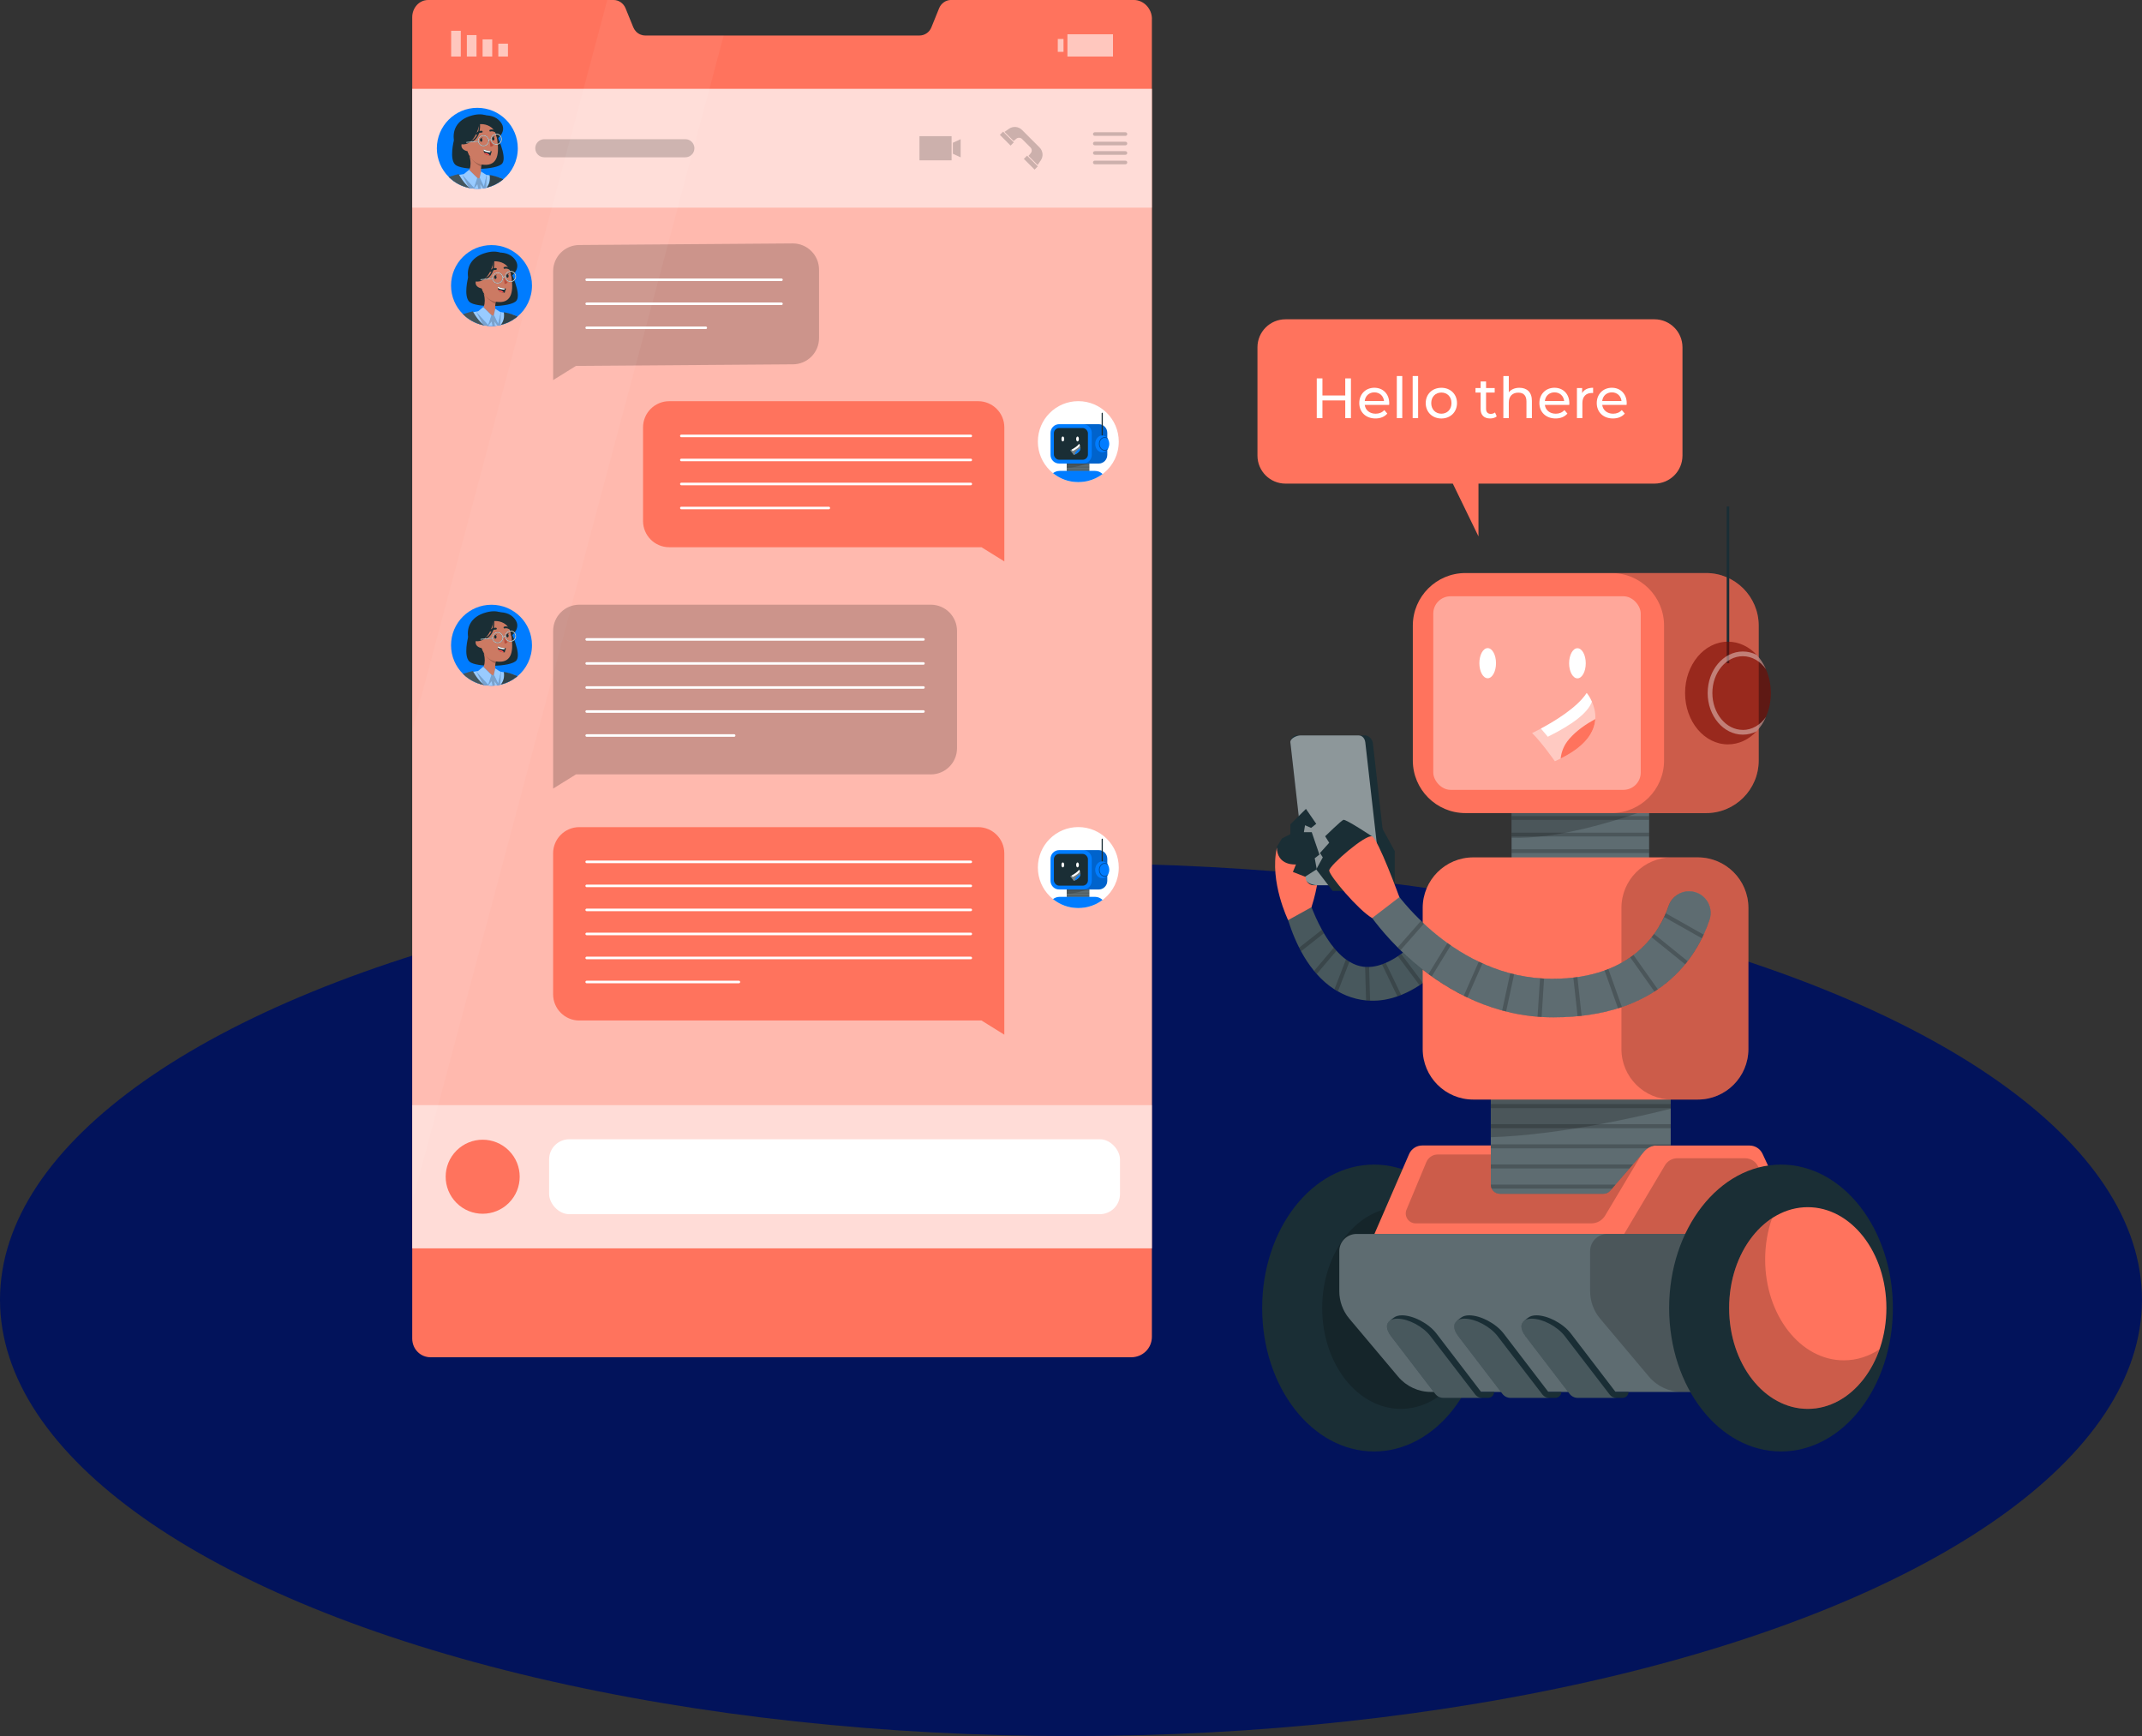 <?xml version="1.0" encoding="UTF-8"?>
<svg id="Layer_2" data-name="Layer 2" xmlns="http://www.w3.org/2000/svg" viewBox="0 0 841.99 682.38">
  <rect x="0" y="0" width="841.99" height="682.38" fill="#333333" stroke="none"/>
  <defs>
    <style>
      .cls-1, .cls-2 {
        opacity: .2;
      }

      .cls-1, .cls-3, .cls-4, .cls-5, .cls-6, .cls-7, .cls-8, .cls-9, .cls-10, .cls-11 {
        fill: #fff;
      }

      .cls-12 {
        fill: #02135b;
      }

      .cls-13 {
        fill: #7a0900;
        opacity: .61;
      }

      .cls-13, .cls-2, .cls-3, .cls-14, .cls-15, .cls-16, .cls-7, .cls-17, .cls-11 {
        isolation: isolate;
      }

      .cls-3, .cls-15 {
        opacity: .1;
      }

      .cls-18 {
        fill: #ff735d;
      }

      .cls-19 {
        fill: #cc7a63;
      }

      .cls-5, .cls-14, .cls-7 {
        opacity: .5;
      }

      .cls-20, .cls-8 {
        opacity: .4;
      }

      .cls-14 {
        fill: #ffdcd9;
      }

      .cls-21 {
        fill: #1a2e35;
      }

      .cls-22 {
        stroke-width: .5px;
      }

      .cls-22, .cls-9, .cls-23 {
        stroke: #1a2e35;
      }

      .cls-22, .cls-23, .cls-24 {
        fill: none;
        stroke-linecap: round;
        stroke-linejoin: round;
      }

      .cls-25 {
        fill: #fd5652;
      }

      .cls-6 {
        opacity: .3;
      }

      .cls-16 {
        opacity: .05;
      }

      .cls-26 {
        fill: #007cff;
      }

      .cls-9 {
        stroke-miterlimit: 10;
      }

      .cls-17 {
        opacity: .8;
      }

      .cls-23 {
        stroke-width: .72px;
      }

      .cls-24 {
        stroke: #fff;
      }

      .cls-10, .cls-11 {
        opacity: .6;
      }

      .cls-27 {
        fill: #b84d3c;
      }
    </style>
  </defs>
  <g id="Layer_1-2" data-name="Layer 1">
    <g>
      <ellipse class="cls-12" cx="420.99" cy="510.86" rx="420.99" ry="171.52"/>
      <g>
        <g>
          <path class="cls-18" d="M452.79,7.44v518c0,4.54-3.65,8.05-8.18,8.05H169.36c-2.06,0-3.83-.76-5.13-2.06-.67-.65-1.21-1.43-1.58-2.31-.39-.91-.61-1.93-.61-3.01V6.77c0-3.61,2.66-6.77,6.27-6.77h72.9c2.05,0,3.93,1.34,4.69,3.27l3.03,7.44c.24.6.58,1.13,1.02,1.6.06.09.15.19.24.26.09.09.2.19.32.28.15.13.32.24.5.35.33.22.71.39,1.1.5.47.17.99.26,1.51.26h107.8c2.06,0,3.93-1.28,4.69-3.2l3.03-7.48c.76-1.93,2.62-3.29,4.69-3.29h71.84c3.96,0,7.14,3.46,7.14,7.44Z"/>
          <rect class="cls-5" x="162.04" y="34.93" width="290.75" height="455.73"/>
          <rect class="cls-7" x="162.04" y="434.38" width="290.75" height="56.28"/>
          <rect class="cls-7" x="162.04" y="34.93" width="290.75" height="46.69"/>
          <g>
            <g>
              <path class="cls-26" d="M171.72,58.27c0,4.4,1.79,8.4,4.69,11.28.06.06.12.12.2.19,2.09,2.03,4.75,3.48,7.72,4.11.11.02.23.04.34.06.56.1,1.12.19,1.69.23.42.03.84.05,1.28.05.12,0,.24,0,.36-.01.31,0,.62-.02.93-.04.32-.02.64-.06.96-.11.4-.05.8-.12,1.2-.22.05,0,.1-.02.15-.03,2.24-.51,4.31-1.51,6.08-2.88.04-.02.07-.05.11-.08.13-.1.26-.21.39-.33,3.5-2.9,5.72-7.3,5.72-12.2,0-8.79-7.12-15.91-15.91-15.91-8.79,0-15.91,7.12-15.91,15.91Z"/>
              <g>
                <path class="cls-21" d="M178.44,55.11s-1.95,7.37.54,9.64c2.49,2.27,16.48,2.22,18.49-.56,2.01-2.77-2.55-11.86-2.55-11.86l-16.48,2.78Z"/>
                <path class="cls-26" d="M176.61,69.74c2.09,2.03,4.75,3.48,7.72,4.11.11.02.23.04.34.06.56.1,1.12.19,1.69.23.42.03.84.05,1.28.05.12,0,.24,0,.36-.01.31,0,.62-.02.93-.04.32-.02.64-.06.96-.11.4-.05.8-.12,1.2-.22v.11c.05-.04.1-.09.15-.14,2.24-.51,4.31-1.51,6.08-2.88-.08-.27-.19-.53-.29-.79l-.05-.02-.07-.02-.12-.04c-.36-.11-1.1-.35-2.12-.61l-.1-.02c-.6-.15-1.29-.32-2.06-.47-.47-.09-.97-.19-1.49-.27-.06-.01-.13-.03-.21-.03h-.01c-.44-.08-.91-.14-1.39-.21-.17-.02-.35-.04-.52-.05-.73-.09-1.48-.15-2.26-.2-.27-.01-.54-.02-.81-.02-.34,0-.69.01-1.05.03-.44.01-.89.05-1.33.1-.36.03-.71.08-1.06.13h-.01c-.66.09-1.3.21-1.91.33-1.43.3-2.76.67-3.83,1Z"/>
                <path class="cls-10" d="M176.61,69.74c2.09,2.03,4.75,3.48,7.72,4.11.11.02.23.04.34.06.56.1,1.12.19,1.69.23.42.03.84.05,1.28.05.12,0,.24,0,.36-.01.31,0,.62-.02.93-.04.32-.02.64-.06.96-.11.4-.05.8-.12,1.2-.22v.11c.05-.04.1-.09.15-.14,2.24-.51,4.31-1.51,6.08-2.88-.08-.27-.19-.53-.29-.79l-.05-.02-.07-.02-.12-.04c-.36-.11-1.1-.35-2.12-.61l-.1-.02c-.6-.15-1.29-.32-2.06-.47-.47-.09-.97-.19-1.49-.27-.06-.01-.13-.03-.21-.03h-.01c-.44-.08-.91-.14-1.39-.21-.17-.02-.35-.04-.52-.05-.73-.09-1.48-.15-2.26-.2-.27-.01-.54-.02-.81-.02-.34,0-.69.01-1.05.03-.44.01-.89.05-1.33.1-.36.03-.71.08-1.06.13h-.01c-.66.09-1.3.21-1.91.33-1.43.3-2.76.67-3.83,1Z"/>
                <path class="cls-21" d="M195.41,54.62s.83-12.04-9.78-9.26c-13.31,3.5-5.62,19.51.93,17.48,6.55-2.03,8.85-8.22,8.85-8.22Z"/>
                <path class="cls-2" d="M181.8,68.87l2.34,4.59.2.38c.11.02.23.04.34.06.56.1,1.12.19,1.69.23l1.28-1.7c.13.54.25,1.12.36,1.74.31,0,.62-.02.93-.04-.09-1.04-.16-1.7-.16-1.7l1.12,1.58c.4-.05.8-.12,1.2-.22l.22-4.97c-.16-.08-.33-.15-.49-.22h-.01c-.49-.21-1.01-.35-1.52-.45-.11-.02-.23-.04-.34-.05-1.1-.17-2.21-.16-3.22-.06-.33.03-.66.07-.96.12-.6.08-1.13.2-1.57.31h-.01c-.74.19-1.24.34-1.35.38h-.02Z"/>
                <path class="cls-19" d="M188.18,70.1l-5.2-1.47c3.2-2.21,1.59-7.14,1.59-7.14l5.15,1.81c-.27.85-.45,1.58-.55,2.2-.54,3.21.91,3.47.91,3.47l-1.9,1.12Z"/>
                <path class="cls-2" d="M189.72,63.3c-.27.85-.45,1.58-.55,2.2-2.47-.99-4.6-4.01-4.6-4.01l5.15,1.81Z"/>
                <g>
                  <path class="cls-19" d="M188.53,48.37c4.66-.3,6.32,2.1,6.98,6.88.82,5.98-.24,10.33-6.15,9.42-8.03-1.23-8.57-15.8-.83-16.3Z"/>
                  <path class="cls-27" d="M192.48,55.18s.72,1.18,1.48,1.85c0,0-.36.66-1.19.61l-.29-2.45Z"/>
                  <g>
                    <path class="cls-21" d="M189.6,54.99c.03.38-.15.71-.4.73-.25.02-.49-.27-.52-.65-.03-.38.15-.71.4-.73.25-.02.49.27.52.65Z"/>
                    <path class="cls-21" d="M188.97,54.36l.8-.4s-.35.74-.8.4Z"/>
                  </g>
                  <g>
                    <path class="cls-21" d="M194.35,54.49c.03.38-.15.71-.4.73-.25.02-.49-.27-.52-.65-.03-.38.15-.71.4-.73.25-.02.49.27.52.65Z"/>
                    <path class="cls-21" d="M193.72,53.86l.8-.4s-.35.74-.8.4Z"/>
                  </g>
                  <path class="cls-23" d="M189.34,51.77s-1.32-.09-1.98.84"/>
                  <path class="cls-23" d="M192.72,51.35s.8-.36,1.88.26"/>
                  <path class="cls-21" d="M183.94,56.56s1.93-3.97,1.41-6.91c0,0,8.99-4.37,10.06,4.97,0,0,.36-8.39-7.66-8.05-8.01.33-7.23,12.06-2.87,15.28,0,0-2.13-2.81-.94-5.3Z"/>
                  <path class="cls-19" d="M184.77,57.49c-.08-.75-.94-1.97-2.32-1.73-1.43.25-1.93,3.26,1.71,3.74.52.07.78-.45.61-2.02Z"/>
                  <g>
                    <path class="cls-21" d="M193.31,59.47c-.25.57-.49,1.64-.49,1.64-.1,0-.2,0-.3-.02-1.36-.09-1.97-.59-2.22-1.11-.14-.28-.17-.58-.16-.82,0-.28.07-.47.07-.47.69.48,1.96.67,2.64.74.28.03.46.04.46.04Z"/>
                    <path class="cls-4" d="M192.84,59.43l-.16.48c-1.28-.09-2.18-.33-2.55-.74,0-.28.07-.47.07-.47.69.48,1.96.67,2.64.74Z"/>
                    <path class="cls-25" d="M192.51,61.09c-1.36-.09-1.97-.59-2.22-1.11.46.05,1.02.16,1.49.4.37.18.59.44.73.7Z"/>
                  </g>
                  <path class="cls-21" d="M188.46,48.73s-1.38,7.79-6.22,8.01c-4.84.21,1.99-9.98,1.99-9.98,0,0,7.69-3.49,11.85.45,4.16,3.93-.67,7.42-.67,7.42,0,0-.09-5.96-6.96-5.9Z"/>
                  <path class="cls-22" d="M188.37,48.18s.91,5.2-2.79,7.29"/>
                  <path class="cls-21" d="M183.26,55.97c0,.06.05.11.11.12h.03l.43-.04h.01l.34-.03.29-.02h.01l3.43-.31c.16.88.86,1.62,1.8,1.76,1.18.18,2.29-.64,2.47-1.82.02-.11.02-.23.02-.34.16-.24.33-.36.47-.36.19.01.31.19.31.2.14.72.64,1.33,1.33,1.61.14.06.31.1.47.13.31.05.62.03.9-.05.36-.09.68-.28.94-.54.34-.32.57-.74.64-1.23.1-.66-.1-1.31-.51-1.77-.33-.37-.77-.63-1.3-.71-.03-.01-.06-.01-.09-.01-.04-.01-.08-.01-.12,0-.07-.01-.14-.01-.21,0-.01-.01-.02-.01-.03,0-.01-.01-.03,0-.04,0-.99.07-1.83.81-1.99,1.83-.02.11-.02.23-.02.35-.07-.04-.15-.08-.26-.08-.18,0-.35.09-.51.26-.16-.89-.86-1.62-1.8-1.76-.07-.01-.14-.02-.22-.01h-.01c-.32-.03-.62.03-.9.14h-.01s-.01.01-.01.01c-.69.28-1.21.9-1.34,1.68-.02.15-.03.3-.02.45l-2.96.26-.6.05-.93.08s-.02.01-.02.01c-.07.01-.11.07-.1.14ZM193.23,54.43c.14-.92.91-1.57,1.8-1.59t.02-.01h.1s.07,0,.11.01c.04,0,.07,0,.11.01h.02c.46.07.87.31,1.16.65.34.41.51.96.42,1.51-.06.38-.23.72-.48.99-.22.26-.51.44-.84.54-.27.08-.55.1-.83.06-.13-.02-.26-.05-.37-.09-.83-.31-1.36-1.16-1.22-2.07ZM188.17,55.01c.15-1.04,1.12-1.75,2.16-1.58,1.04.15,1.75,1.13,1.58,2.16-.15,1.04-1.13,1.75-2.16,1.58-1.04-.15-1.75-1.13-1.58-2.16Z"/>
                  <g class="cls-17">
                    <path class="cls-4" d="M183.26,55.97c0,.06.05.11.11.12h.03l.43-.04h.01l.34-.03.29-.02h.01l3.43-.31c.16.88.86,1.62,1.8,1.76,1.18.18,2.29-.64,2.47-1.82.02-.11.02-.23.02-.34.16-.24.33-.36.47-.36.19.01.31.19.31.2.14.72.64,1.33,1.33,1.61.14.06.31.1.47.13.31.05.62.03.9-.05.36-.09.68-.28.94-.54.34-.32.57-.74.64-1.23.1-.66-.1-1.31-.51-1.77-.33-.37-.77-.63-1.3-.71-.03-.01-.06-.01-.09-.01-.04-.01-.08-.01-.12,0-.07-.01-.14-.01-.21,0-.01-.01-.02-.01-.03,0-.01-.01-.03,0-.04,0-.99.07-1.83.81-1.99,1.83-.02.11-.02.23-.02.35-.07-.04-.15-.08-.26-.08-.18,0-.35.09-.51.26-.16-.89-.86-1.62-1.8-1.76-.07-.01-.14-.02-.22-.01h-.01c-.32-.03-.62.03-.9.14h-.01s-.01.01-.01.01c-.69.28-1.21.9-1.34,1.68-.02.15-.03.3-.02.45l-2.96.26-.6.05-.93.08s-.02.01-.02.01c-.07.01-.11.07-.1.14ZM193.23,54.43c.14-.92.91-1.57,1.8-1.59t.02-.01h.1s.07,0,.11.01c.04,0,.07,0,.11.01h.02c.46.07.87.31,1.16.65.34.41.51.96.42,1.51-.06.38-.23.72-.48.99-.22.26-.51.44-.84.54-.27.08-.55.1-.83.06-.13-.02-.26-.05-.37-.09-.83-.31-1.36-1.16-1.22-2.07ZM188.17,55.01c.15-1.04,1.12-1.75,2.16-1.58,1.04.15,1.75,1.13,1.58,2.16-.15,1.04-1.13,1.75-2.16,1.58-1.04-.15-1.75-1.13-1.58-2.16Z"/>
                  </g>
                </g>
                <polygon class="cls-26" points="184.37 66.74 187.63 69.94 186.33 73.86 181.8 68.87 184.37 66.74"/>
                <polygon class="cls-26" points="189.08 67.41 188.56 69.87 190.24 73.35 191.29 68.83 189.08 67.41"/>
                <g>
                  <path class="cls-21" d="M191.23,73.77c2.24-.51,4.31-1.51,6.08-2.88.04-.02.07-.05.11-.08.13-.1.26-.21.39-.33-.21-.11-.47-.25-.79-.38-2.34-1-4.55-1.32-4.55-1.32,0,0,.01.04.02.13.09.6.37,3.14-1.27,4.86Z"/>
                  <path class="cls-21" d="M176.41,69.55c.06.06.12.12.2.19,2.09,2.03,4.75,3.48,7.72,4.11.11.02.23.04.34.06-.19-.13-.36-.29-.54-.44-.25-.22-.49-.44-.72-.69-.3-.3-.58-.62-.84-.94-.09-.1-.17-.22-.26-.32-.16-.21-.33-.42-.47-.62-.15-.21-.29-.41-.42-.6-.13-.2-.26-.38-.36-.55-.28-.43-.49-.78-.62-1.02-.11-.19-.16-.29-.16-.29,0,0-1.92.45-3.86,1.1Z"/>
                  <path class="cls-3" d="M176.41,69.55c.06.06.12.12.2.19,2.09,2.03,4.75,3.48,7.72,4.11.11.02.23.04.34.06-.19-.13-.36-.29-.54-.44-.25-.22-.49-.44-.72-.69-.3-.3-.58-.62-.84-.94-.09-.1-.17-.22-.26-.32-.16-.21-.33-.42-.47-.62-.15-.21-.29-.41-.42-.6-.13-.2-.26-.38-.36-.55-.28-.43-.49-.78-.62-1.02-.11-.19-.16-.29-.16-.29,0,0-1.92.45-3.86,1.1Z"/>
                </g>
                <polygon class="cls-10" points="184.37 66.74 187.63 69.94 186.33 73.86 181.8 68.87 184.37 66.74"/>
                <polygon class="cls-10" points="189.08 67.41 188.56 69.87 190.24 73.35 191.29 68.83 189.08 67.41"/>
                <g class="cls-15">
                  <path class="cls-4" d="M191.23,73.77c2.24-.51,4.31-1.51,6.08-2.88.04-.02.07-.05.11-.08.13-.1.26-.21.39-.33-.21-.11-.47-.25-.79-.38-2.34-1-4.55-1.32-4.55-1.32,0,0,.01.04.02.13.09.6.37,3.14-1.27,4.86Z"/>
                  <path class="cls-4" d="M176.41,69.55c.06.06.12.12.2.19,2.09,2.03,4.75,3.48,7.72,4.11.11.02.23.04.34.06-.19-.13-.36-.29-.54-.44-.25-.22-.49-.44-.72-.69-.3-.3-.58-.62-.84-.94-.09-.1-.17-.22-.26-.32-.16-.21-.33-.42-.47-.62-.15-.21-.29-.41-.42-.6-.13-.2-.26-.38-.36-.55-.28-.43-.49-.78-.62-1.02-.11-.19-.16-.29-.16-.29,0,0-1.92.45-3.86,1.1Z"/>
                </g>
              </g>
            </g>
            <path class="cls-2" d="M269.4,61.83h-55.44c-1.96,0-3.56-1.59-3.56-3.56h0c0-1.96,1.59-3.56,3.56-3.56h55.44c1.96,0,3.56,1.59,3.56,3.56h0c0,1.96-1.59,3.56-3.56,3.56Z"/>
            <g class="cls-2">
              <rect x="361.43" y="53.53" width="12.63" height="9.49"/>
              <polygon points="377.62 61.84 374.56 60.44 374.56 56.11 377.62 54.71 377.62 61.84"/>
            </g>
            <g class="cls-2">
              <path d="M396.65,50.6l-1.79,1.24,3.58,3.58,1.03-.87c.67-.57,1.67-.53,2.29.09l3.31,3.31c.62.62.66,1.62.09,2.29l-.87,1.03,3.58,3.58,1.24-1.79c1.09-1.58.9-3.72-.46-5.08l-6.92-6.92c-1.36-1.36-3.5-1.55-5.08-.46Z"/>
              <rect x="392.8" y="53.59" width="5.96" height="1.79" transform="translate(154.44 -263.9) rotate(45)"/>
              <rect x="402.23" y="63.02" width="5.96" height="1.79" transform="translate(163.87 -267.8) rotate(45)"/>
            </g>
            <g class="cls-2">
              <path d="M442.4,51.98h-12.05c-.39,0-.71.32-.71.71s.32.71.71.71h12.05c.39,0,.71-.32.71-.71s-.32-.71-.71-.71Z"/>
              <path d="M442.4,55.7h-12.05c-.39,0-.71.32-.71.71s.32.71.71.71h12.05c.39,0,.71-.32.71-.71s-.32-.71-.71-.71Z"/>
              <path d="M442.4,59.42h-12.05c-.39,0-.71.32-.71.71s.32.71.71.71h12.05c.39,0,.71-.32.71-.71s-.32-.71-.71-.71Z"/>
              <path d="M442.4,63.15h-12.05c-.39,0-.71.32-.71.71s.32.71.71.71h12.05c.39,0,.71-.32.71-.71s-.32-.71-.71-.71Z"/>
            </g>
          </g>
          <g>
            <g>
              <rect class="cls-11" x="195.88" y="17.16" width="3.79" height="5.06" transform="translate(395.55 39.38) rotate(180)"/>
              <rect class="cls-11" x="189.7" y="15.48" width="3.79" height="6.74" transform="translate(383.19 37.7) rotate(180)"/>
              <rect class="cls-11" x="183.52" y="13.79" width="3.79" height="8.43" transform="translate(370.83 36.01) rotate(180)"/>
              <rect class="cls-11" x="177.34" y="12.1" width="3.79" height="10.12" transform="translate(358.47 34.32) rotate(180)"/>
            </g>
            <g>
              <rect class="cls-11" x="415.8" y="15.32" width="2.25" height="5.06"/>
              <rect class="cls-11" x="419.59" y="13.47" width="17.91" height="8.75" transform="translate(857.09 35.69) rotate(180)"/>
            </g>
          </g>
          <rect class="cls-4" x="215.84" y="447.8" width="224.4" height="29.44" rx="7.91" ry="7.91" transform="translate(656.09 925.04) rotate(-180)"/>
          <g>
            <path class="cls-2" d="M311.65,143.2l-85.24.62-8.98,5.58v-42.8c0-5.69,4.61-10.3,10.3-10.3l83.92-.62c5.69,0,10.3,4.61,10.3,10.3v26.92c0,5.69-4.61,10.3-10.3,10.3Z"/>
            <g>
              <line class="cls-24" x1="230.62" y1="109.96" x2="307.19" y2="109.96"/>
              <line class="cls-24" x1="230.62" y1="119.4" x2="307.19" y2="119.4"/>
              <line class="cls-24" x1="230.62" y1="128.84" x2="277.43" y2="128.84"/>
            </g>
          </g>
          <circle class="cls-18" cx="189.74" cy="462.52" r="14.55" transform="translate(-271.48 269.64) rotate(-45)"/>
          <g class="cls-16">
            <path class="cls-4" d="M284.48,13.96l-78.35,293.47v.02l-.87,3.3v.02l-1.41,5.29v.02l-.89,3.3-40.91,153.24v-185.46L238.7,0h2.49c2.06,0,3.93,1.34,4.69,3.28l3.02,7.43c.77,1.92,2.63,3.24,4.69,3.24h30.88Z"/>
          </g>
          <g>
            <path class="cls-26" d="M177.3,112.22c0,4.4,1.79,8.4,4.69,11.28.06.06.12.12.2.19,2.09,2.03,4.75,3.48,7.72,4.11.11.02.23.04.34.06.56.1,1.12.19,1.69.23.42.03.84.05,1.28.05.12,0,.24,0,.36-.01.31,0,.62-.02.93-.04.32-.02.64-.06.96-.11.4-.05.8-.12,1.2-.22.05,0,.1-.02.15-.03,2.24-.51,4.31-1.51,6.08-2.88.04-.02.07-.05.11-.08.13-.1.26-.21.39-.33,3.5-2.9,5.72-7.3,5.72-12.2,0-8.79-7.12-15.91-15.91-15.91-8.79,0-15.91,7.12-15.91,15.91Z"/>
            <g>
              <path class="cls-21" d="M184.02,109.05s-1.95,7.37.54,9.64c2.49,2.27,16.48,2.22,18.49-.56,2.01-2.77-2.55-11.86-2.55-11.86l-16.48,2.78Z"/>
              <path class="cls-26" d="M182.19,123.68c2.09,2.03,4.75,3.48,7.72,4.11.11.02.23.04.34.06.56.1,1.12.19,1.69.23.42.03.84.05,1.28.05.12,0,.24,0,.36-.01.31,0,.62-.02.93-.04.32-.02.64-.06.96-.11.4-.05.8-.12,1.2-.22v.11c.05-.04.1-.09.15-.14,2.24-.51,4.31-1.51,6.08-2.88-.08-.27-.19-.53-.29-.79l-.05-.02-.07-.02-.12-.04c-.36-.11-1.1-.35-2.12-.61l-.1-.02c-.6-.15-1.29-.32-2.06-.47-.47-.09-.97-.19-1.49-.27-.06-.01-.13-.03-.21-.03h-.01c-.44-.08-.91-.14-1.39-.21-.17-.02-.35-.04-.52-.05-.73-.09-1.48-.15-2.26-.2-.27-.01-.54-.02-.81-.02-.34,0-.69.01-1.05.03-.44.01-.89.05-1.33.1-.36.03-.71.08-1.06.13h-.01c-.66.09-1.3.21-1.91.33-1.43.3-2.76.67-3.83,1Z"/>
              <path class="cls-10" d="M182.19,123.68c2.09,2.03,4.75,3.48,7.72,4.11.11.02.23.04.34.06.56.1,1.12.19,1.69.23.42.03.84.05,1.28.05.12,0,.24,0,.36-.01.31,0,.62-.02.93-.04.32-.02.64-.06.96-.11.4-.05.8-.12,1.2-.22v.11c.05-.04.1-.09.15-.14,2.24-.51,4.31-1.51,6.08-2.88-.08-.27-.19-.53-.29-.79l-.05-.02-.07-.02-.12-.04c-.36-.11-1.1-.35-2.12-.61l-.1-.02c-.6-.15-1.29-.32-2.06-.47-.47-.09-.97-.19-1.49-.27-.06-.01-.13-.03-.21-.03h-.01c-.44-.08-.91-.14-1.39-.21-.17-.02-.35-.04-.52-.05-.73-.09-1.48-.15-2.26-.2-.27-.01-.54-.02-.81-.02-.34,0-.69.01-1.05.03-.44.01-.89.05-1.33.1-.36.03-.71.08-1.06.13h-.01c-.66.09-1.3.21-1.91.33-1.43.3-2.76.67-3.83,1Z"/>
              <path class="cls-21" d="M200.99,108.57s.83-12.04-9.78-9.26c-13.31,3.5-5.62,19.51.93,17.48,6.55-2.03,8.85-8.22,8.85-8.22Z"/>
              <path class="cls-2" d="M187.38,122.82l2.34,4.59.2.38c.11.02.23.04.34.06.56.1,1.12.19,1.69.23l1.28-1.7c.13.54.25,1.12.36,1.74.31,0,.62-.02.93-.04-.09-1.04-.16-1.7-.16-1.7l1.12,1.58c.4-.05.8-.12,1.2-.22l.22-4.97c-.16-.08-.33-.15-.49-.22h-.01c-.49-.21-1.01-.35-1.52-.45-.11-.02-.23-.04-.34-.05-1.1-.17-2.21-.16-3.22-.06-.33.03-.66.07-.96.12-.6.08-1.13.2-1.57.31h-.01c-.74.19-1.24.34-1.35.38h-.02Z"/>
              <path class="cls-19" d="M193.76,124.04l-5.2-1.47c3.2-2.21,1.59-7.14,1.59-7.14l5.15,1.81c-.27.85-.45,1.58-.55,2.2-.54,3.21.91,3.47.91,3.47l-1.9,1.12Z"/>
              <path class="cls-2" d="M195.3,117.25c-.27.85-.45,1.58-.55,2.2-2.47-.99-4.6-4.01-4.6-4.01l5.15,1.81Z"/>
              <g>
                <path class="cls-19" d="M194.11,102.31c4.66-.3,6.32,2.1,6.98,6.88.82,5.98-.24,10.33-6.15,9.42-8.03-1.23-8.57-15.8-.83-16.3Z"/>
                <path class="cls-27" d="M198.06,109.13s.72,1.18,1.48,1.85c0,0-.36.66-1.19.61l-.29-2.45Z"/>
                <g>
                  <path class="cls-21" d="M195.18,108.93c.03.38-.15.71-.4.73-.25.02-.49-.27-.52-.65-.03-.38.15-.71.4-.73.25-.02.49.27.52.65Z"/>
                  <path class="cls-21" d="M194.55,108.31l.8-.4s-.35.74-.8.4Z"/>
                </g>
                <g>
                  <path class="cls-21" d="M199.93,108.43c.03.38-.15.71-.4.73-.25.02-.49-.27-.52-.65-.03-.38.15-.71.4-.73.25-.02.49.27.52.65Z"/>
                  <path class="cls-21" d="M199.3,107.81l.8-.4s-.35.74-.8.4Z"/>
                </g>
                <path class="cls-23" d="M194.92,105.71s-1.32-.09-1.98.84"/>
                <path class="cls-23" d="M198.3,105.3s.8-.36,1.88.26"/>
                <path class="cls-21" d="M189.52,110.5s1.93-3.97,1.41-6.91c0,0,8.99-4.37,10.06,4.97,0,0,.36-8.39-7.66-8.05-8.01.33-7.23,12.06-2.87,15.28,0,0-2.13-2.81-.94-5.3Z"/>
                <path class="cls-19" d="M190.35,111.44c-.08-.75-.94-1.97-2.32-1.73-1.43.25-1.93,3.26,1.71,3.74.52.07.78-.45.61-2.02Z"/>
                <g>
                  <path class="cls-21" d="M198.89,113.42c-.25.57-.49,1.64-.49,1.64-.1,0-.2,0-.3-.02-1.36-.09-1.97-.59-2.22-1.11-.14-.28-.17-.58-.16-.82,0-.28.07-.47.07-.47.69.48,1.96.67,2.64.74.28.03.46.04.46.04Z"/>
                  <path class="cls-4" d="M198.42,113.38l-.16.48c-1.28-.09-2.18-.33-2.55-.74,0-.28.07-.47.07-.47.69.48,1.96.67,2.64.74Z"/>
                  <path class="cls-25" d="M198.09,115.04c-1.36-.09-1.97-.59-2.22-1.11.46.05,1.02.16,1.49.4.37.18.59.44.73.7Z"/>
                </g>
                <path class="cls-21" d="M194.04,102.67s-1.38,7.79-6.22,8.01c-4.84.21,1.99-9.98,1.99-9.98,0,0,7.69-3.49,11.85.45,4.16,3.93-.67,7.42-.67,7.42,0,0-.09-5.96-6.96-5.9Z"/>
                <path class="cls-22" d="M193.95,102.13s.91,5.2-2.79,7.29"/>
                <path class="cls-21" d="M188.84,109.91c0,.06.05.11.11.12h.03l.43-.04h.01l.34-.03.29-.02h.01l3.43-.31c.16.88.86,1.62,1.8,1.76,1.18.18,2.29-.64,2.47-1.82.02-.11.02-.23.02-.34.16-.24.33-.36.47-.36.19.01.31.19.31.2.14.72.64,1.33,1.33,1.61.14.06.31.1.47.13.31.05.62.03.9-.05.36-.09.68-.28.94-.54.34-.32.57-.74.64-1.23.1-.66-.1-1.31-.51-1.77-.33-.37-.77-.63-1.3-.71-.03-.01-.06-.01-.09-.01-.04-.01-.08-.01-.12,0-.07-.01-.14-.01-.21,0-.01-.01-.02-.01-.03,0-.01-.01-.03,0-.04,0-.99.07-1.83.81-1.99,1.83-.02.11-.02.23-.02.35-.07-.04-.15-.08-.26-.08-.18,0-.35.09-.51.26-.16-.89-.86-1.62-1.8-1.76-.07-.01-.14-.02-.22-.01h-.01c-.32-.03-.62.03-.9.14h-.01s-.01.01-.01.01c-.69.28-1.21.9-1.34,1.68-.02.15-.03.3-.02.45l-2.96.26-.6.05-.93.08s-.02.01-.02.01c-.07.01-.11.07-.1.14ZM198.81,108.37c.14-.92.91-1.57,1.8-1.59t.02-.01h.1s.07,0,.11.01c.04,0,.07,0,.11.01h.02c.46.07.87.31,1.16.65.34.41.51.96.42,1.51-.06.38-.23.72-.48.99-.22.26-.51.44-.84.54-.27.08-.55.1-.83.06-.13-.02-.26-.05-.37-.09-.83-.31-1.36-1.16-1.22-2.07ZM193.75,108.96c.15-1.04,1.12-1.75,2.16-1.58,1.04.15,1.75,1.13,1.58,2.16-.15,1.04-1.13,1.75-2.16,1.58-1.04-.15-1.75-1.13-1.58-2.16Z"/>
                <g class="cls-17">
                  <path class="cls-4" d="M188.84,109.91c0,.06.05.11.11.12h.03l.43-.04h.01l.34-.03.29-.02h.01l3.43-.31c.16.88.86,1.62,1.8,1.76,1.18.18,2.29-.64,2.47-1.82.02-.11.02-.23.02-.34.16-.24.33-.36.47-.36.19.01.31.19.31.2.14.72.64,1.33,1.33,1.61.14.06.31.1.47.13.31.05.62.03.9-.05.36-.09.68-.28.94-.54.34-.32.57-.74.64-1.23.1-.66-.1-1.31-.51-1.77-.33-.37-.77-.63-1.3-.71-.03-.01-.06-.01-.09-.01-.04-.01-.08-.01-.12,0-.07-.01-.14-.01-.21,0-.01-.01-.02-.01-.03,0-.01-.01-.03,0-.04,0-.99.07-1.83.81-1.99,1.83-.02.11-.02.23-.02.35-.07-.04-.15-.08-.26-.08-.18,0-.35.09-.51.26-.16-.89-.86-1.62-1.8-1.76-.07-.01-.14-.02-.22-.01h-.01c-.32-.03-.62.03-.9.14h-.01s-.01.01-.01.01c-.69.28-1.21.9-1.34,1.68-.02.15-.03.3-.02.45l-2.96.26-.6.05-.93.08s-.02.01-.02.01c-.07.01-.11.07-.1.14ZM198.81,108.37c.14-.92.91-1.57,1.8-1.59t.02-.01h.1s.07,0,.11.01c.04,0,.07,0,.11.01h.02c.46.07.87.31,1.16.65.34.41.51.96.42,1.51-.06.38-.23.72-.48.99-.22.26-.51.44-.84.54-.27.08-.55.1-.83.06-.13-.02-.26-.05-.37-.09-.83-.31-1.36-1.16-1.22-2.07ZM193.75,108.96c.15-1.04,1.12-1.75,2.16-1.58,1.04.15,1.75,1.13,1.58,2.16-.15,1.04-1.13,1.75-2.16,1.58-1.04-.15-1.75-1.13-1.58-2.16Z"/>
                </g>
              </g>
              <polygon class="cls-26" points="189.95 120.69 193.21 123.89 191.91 127.8 187.38 122.82 189.95 120.69"/>
              <polygon class="cls-26" points="194.66 121.36 194.14 123.82 195.82 127.3 196.87 122.78 194.66 121.36"/>
              <g>
                <path class="cls-21" d="M196.81,127.72c2.24-.51,4.31-1.51,6.08-2.88.04-.02.07-.05.11-.08.13-.1.26-.21.39-.33-.21-.11-.47-.25-.79-.38-2.34-1-4.55-1.32-4.55-1.32,0,0,.01.04.02.13.09.6.37,3.14-1.27,4.86Z"/>
                <path class="cls-21" d="M181.99,123.5c.06.06.12.12.2.19,2.09,2.03,4.75,3.48,7.72,4.11.11.02.23.04.34.06-.19-.13-.36-.29-.54-.44-.25-.22-.49-.44-.72-.69-.3-.3-.58-.62-.84-.94-.09-.1-.17-.22-.26-.32-.16-.21-.33-.42-.47-.62-.15-.21-.29-.41-.42-.6-.13-.2-.26-.38-.36-.55-.28-.43-.49-.78-.62-1.02-.11-.19-.16-.29-.16-.29,0,0-1.92.45-3.86,1.1Z"/>
                <path class="cls-3" d="M181.99,123.5c.06.06.12.12.2.19,2.09,2.03,4.75,3.48,7.72,4.11.11.02.23.04.34.06-.19-.13-.36-.29-.54-.44-.25-.22-.49-.44-.72-.69-.3-.3-.58-.62-.84-.94-.09-.1-.17-.22-.26-.32-.16-.21-.33-.42-.47-.62-.15-.21-.29-.41-.42-.6-.13-.2-.26-.38-.36-.55-.28-.43-.49-.78-.62-1.02-.11-.19-.16-.29-.16-.29,0,0-1.92.45-3.86,1.1Z"/>
              </g>
              <polygon class="cls-10" points="189.95 120.69 193.21 123.89 191.91 127.8 187.38 122.82 189.95 120.69"/>
              <polygon class="cls-10" points="194.66 121.36 194.14 123.82 195.82 127.3 196.87 122.78 194.66 121.36"/>
              <g class="cls-15">
                <path class="cls-4" d="M196.81,127.72c2.24-.51,4.31-1.51,6.08-2.88.04-.02.07-.05.11-.08.13-.1.26-.21.39-.33-.21-.11-.47-.25-.79-.38-2.34-1-4.55-1.32-4.55-1.32,0,0,.01.04.02.13.09.6.37,3.14-1.27,4.86Z"/>
                <path class="cls-4" d="M181.99,123.5c.06.06.12.12.2.19,2.09,2.03,4.75,3.48,7.72,4.11.11.02.23.04.34.06-.19-.13-.36-.29-.54-.44-.25-.22-.49-.44-.72-.69-.3-.3-.58-.62-.84-.94-.09-.1-.17-.22-.26-.32-.16-.21-.33-.42-.47-.62-.15-.21-.29-.41-.42-.6-.13-.2-.26-.38-.36-.55-.28-.43-.49-.78-.62-1.02-.11-.19-.16-.29-.16-.29,0,0-1.92.45-3.86,1.1Z"/>
              </g>
            </g>
          </g>
          <g>
            <path class="cls-4" d="M439.77,173.6c0,4.91-2.21,9.3-5.71,12.2l-.39.33s-.07.06-.11.07c-.06.04-.09.07-.15.11-1.73,1.32-3.76,2.27-5.93,2.77-.06,0-.11.04-.17.04-.39.09-.8.15-1.19.2-.32.06-.65.09-.97.11-.3.02-.61.04-.91.04-.13.02-.24.02-.37.02-.43,0-.86-.02-1.26-.06-.58-.04-1.13-.11-1.69-.22l-.34-.06c-2.49-.52-4.76-1.64-6.66-3.18-.37-.28-.73-.6-1.06-.93-.07-.06-.13-.13-.2-.19-2.9-2.88-4.69-6.86-4.69-11.27,0-8.8,7.12-15.9,15.9-15.9s15.9,7.11,15.9,15.9Z"/>
            <g>
              <g>
                <rect class="cls-21" x="419.32" y="180.7" width="8.87" height="4.9"/>
                <rect class="cls-6" x="419.32" y="180.7" width="8.87" height="4.9"/>
                <rect class="cls-2" x="419.32" y="182.4" width="8.87" height=".24"/>
                <rect class="cls-2" x="419.32" y="183.47" width="8.87" height=".24"/>
                <rect class="cls-2" x="419.32" y="184.54" width="8.87" height=".24"/>
                <path class="cls-2" d="M428.19,180.7v1.25c-2.26.81-5.99,1.95-8.87,1.85v-3.1h8.87Z"/>
              </g>
              <g>
                <path class="cls-26" d="M431.86,166.73h-15.52c-1.87,0-3.39,1.52-3.39,3.39v8.69c0,1.87,1.52,3.39,3.39,3.39h15.52c1.87,0,3.39-1.52,3.39-3.39v-8.69c0-1.87-1.52-3.39-3.39-3.39Z"/>
                <path class="cls-2" d="M431.86,166.73h-6.1c1.87,0,3.39,1.52,3.39,3.39v8.69c0,1.87-1.52,3.39-3.39,3.39h6.1c1.87,0,3.39-1.52,3.39-3.39v-8.69c0-1.87-1.52-3.39-3.39-3.39Z"/>
                <rect class="cls-21" x="414.27" y="168.23" width="13.38" height="12.48" rx="2.07" ry="2.07"/>
                <path class="cls-21" d="M433.27,172.78c-.13,0-.23-.1-.23-.23v-10.1c0-.13.1-.23.23-.23s.23.1.23.23v10.1c0,.13-.1.23-.23.23Z"/>
                <g>
                  <path class="cls-26" d="M436.04,174.47c0,.56-.12,1.08-.32,1.54-.15.35-.36.67-.61.93-.49.52-1.13.84-1.84.84-1.53,0-2.76-1.48-2.76-3.31s1.24-3.31,2.76-3.31c.71,0,1.35.32,1.85.85.24.26.45.58.6.93.2.46.32.98.32,1.53Z"/>
                  <g class="cls-20">
                    <path d="M434.23,176.84c-1.08,0-1.96-1.06-1.96-2.38s.88-2.37,1.96-2.37c.6,0,1.13.33,1.49.84-.15-.35-.36-.67-.6-.93-.27-.14-.57-.21-.89-.21-1.25,0-2.27,1.2-2.27,2.68s1.02,2.68,2.27,2.68c.31,0,.61-.07.88-.21.25-.26.45-.58.61-.93-.36.51-.89.84-1.49.84Z"/>
                  </g>
                </g>
                <path class="cls-4" d="M424.1,172.55c0,.54-.24.97-.54.97s-.54-.43-.54-.97.24-.97.54-.97.54.43.54.97Z"/>
                <ellipse class="cls-4" cx="417.78" cy="172.54" rx=".54" ry=".97"/>
                <g>
                  <path class="cls-8" d="M420.65,177.05c.61.59,1.47,1.82,1.47,1.82.13-.06.25-.11.37-.18,1.68-.82,2.18-1.76,2.23-2.54.03-.43-.09-.82-.22-1.12-.15-.35-.33-.56-.33-.56-.63.97-2.13,1.85-2.95,2.29-.34.19-.57.29-.57.29Z"/>
                  <path class="cls-4" d="M421.21,176.76l.45.52c1.58-.78,2.58-1.54,2.84-2.26-.15-.35-.33-.56-.33-.56-.63.97-2.13,1.85-2.95,2.29Z"/>
                  <path class="cls-26" d="M422.49,178.69c1.68-.82,2.18-1.76,2.23-2.54-.56.3-1.2.73-1.68,1.28-.37.42-.51.86-.55,1.26Z"/>
                </g>
              </g>
            </g>
            <path class="cls-26" d="M433.41,186.32c-1.73,1.32-3.76,2.27-5.93,2.77-.06,0-.11.04-.17.04-.39.09-.8.15-1.19.2-.32.06-.65.09-.97.11-.3.02-.61.04-.91.04-.13.02-.24.02-.37.02-.43,0-.86-.02-1.26-.06-.58-.04-1.13-.11-1.69-.22l-.34-.06c-2.49-.52-4.76-1.64-6.66-3.18.73-.56,1.64-.89,2.62-.89h13.9c1.15,0,2.19.47,2.98,1.23Z"/>
          </g>
          <g>
            <path class="cls-18" d="M263.07,215.09h122.74s8.98,5.58,8.98,5.58v-52.68c0-5.69-4.61-10.3-10.3-10.3h-121.42c-5.69,0-10.3,4.61-10.3,10.3v36.8c0,5.69,4.61,10.3,10.3,10.3Z"/>
            <g>
              <line class="cls-24" x1="267.82" y1="171.34" x2="381.6" y2="171.34"/>
              <line class="cls-24" x1="267.82" y1="180.79" x2="381.6" y2="180.79"/>
              <line class="cls-24" x1="267.82" y1="190.23" x2="381.6" y2="190.23"/>
              <line class="cls-24" x1="267.82" y1="199.67" x2="325.79" y2="199.67"/>
            </g>
          </g>
          <g>
            <path class="cls-2" d="M365.89,304.38h-139.48l-8.98,5.58v-61.98c0-5.69,4.61-10.3,10.3-10.3h138.16c5.69,0,10.3,4.61,10.3,10.3v46.11c0,5.69-4.61,10.3-10.3,10.3Z"/>
            <g>
              <line class="cls-24" x1="230.62" y1="251.33" x2="362.99" y2="251.33"/>
              <line class="cls-24" x1="230.62" y1="260.77" x2="362.99" y2="260.77"/>
              <line class="cls-24" x1="230.62" y1="270.22" x2="362.99" y2="270.22"/>
              <line class="cls-24" x1="230.62" y1="289.1" x2="288.59" y2="289.1"/>
              <line class="cls-24" x1="230.62" y1="279.66" x2="362.99" y2="279.66"/>
            </g>
          </g>
          <g>
            <path class="cls-26" d="M177.3,253.59c0,4.4,1.79,8.4,4.69,11.28.06.06.12.12.2.19,2.09,2.03,4.75,3.48,7.72,4.11.11.02.23.04.34.06.56.1,1.12.19,1.69.23.42.03.84.05,1.28.05.12,0,.24,0,.36-.01.31,0,.62-.02.93-.04.32-.02.64-.06.96-.11.4-.05.8-.12,1.2-.22.05,0,.1-.02.15-.03,2.24-.51,4.31-1.51,6.08-2.88.04-.02.07-.05.11-.08.13-.1.26-.21.39-.33,3.5-2.9,5.72-7.3,5.72-12.2,0-8.79-7.12-15.91-15.91-15.91-8.79,0-15.91,7.12-15.91,15.91Z"/>
            <g>
              <path class="cls-21" d="M184.02,250.43s-1.95,7.37.54,9.64c2.49,2.27,16.48,2.22,18.49-.56,2.01-2.77-2.55-11.86-2.55-11.86l-16.48,2.78Z"/>
              <path class="cls-26" d="M182.19,265.05c2.09,2.03,4.75,3.48,7.72,4.11.11.02.23.04.34.06.56.1,1.12.19,1.69.23.42.03.84.05,1.28.05.12,0,.24,0,.36-.01.31,0,.62-.02.93-.04.32-.02.64-.06.96-.11.4-.05.8-.12,1.2-.22v.11c.05-.04.1-.09.15-.14,2.24-.51,4.31-1.51,6.08-2.88-.08-.27-.19-.53-.29-.79l-.05-.02-.07-.02-.12-.04c-.36-.11-1.1-.35-2.12-.61l-.1-.02c-.6-.15-1.29-.32-2.06-.47-.47-.09-.97-.19-1.49-.27-.06-.01-.13-.03-.21-.03h-.01c-.44-.08-.91-.14-1.39-.21-.17-.02-.35-.04-.52-.05-.73-.09-1.48-.15-2.26-.2-.27-.01-.54-.02-.81-.02-.34,0-.69.01-1.05.03-.44.01-.89.05-1.33.1-.36.03-.71.08-1.06.13h-.01c-.66.09-1.3.21-1.91.33-1.43.3-2.76.67-3.83,1Z"/>
              <path class="cls-10" d="M182.19,265.05c2.09,2.03,4.75,3.48,7.72,4.11.11.02.23.04.34.06.56.1,1.12.19,1.69.23.42.03.84.05,1.28.05.12,0,.24,0,.36-.01.31,0,.62-.02.93-.04.32-.02.64-.06.96-.11.4-.05.8-.12,1.2-.22v.11c.05-.04.1-.09.15-.14,2.24-.51,4.31-1.51,6.08-2.88-.08-.27-.19-.53-.29-.79l-.05-.02-.07-.02-.12-.04c-.36-.11-1.1-.35-2.12-.61l-.1-.02c-.6-.15-1.29-.32-2.06-.47-.47-.09-.97-.19-1.49-.27-.06-.01-.13-.03-.21-.03h-.01c-.44-.08-.91-.14-1.39-.21-.17-.02-.35-.04-.52-.05-.73-.09-1.48-.15-2.26-.2-.27-.01-.54-.02-.81-.02-.34,0-.69.01-1.05.03-.44.01-.89.05-1.33.1-.36.03-.71.08-1.06.13h-.01c-.66.09-1.3.21-1.91.33-1.43.3-2.76.67-3.83,1Z"/>
              <path class="cls-21" d="M200.99,249.94s.83-12.04-9.78-9.26c-13.31,3.5-5.62,19.51.93,17.48,6.55-2.03,8.85-8.22,8.85-8.22Z"/>
              <path class="cls-2" d="M187.38,264.19l2.34,4.59.2.38c.11.02.23.04.34.06.56.1,1.12.19,1.69.23l1.28-1.7c.13.54.25,1.12.36,1.74.31,0,.62-.02.93-.04-.09-1.04-.16-1.7-.16-1.7l1.12,1.58c.4-.05.8-.12,1.2-.22l.22-4.97c-.16-.08-.33-.15-.49-.22h-.01c-.49-.21-1.01-.35-1.52-.45-.11-.02-.23-.04-.34-.05-1.1-.17-2.21-.16-3.22-.06-.33.03-.66.07-.96.12-.6.08-1.13.2-1.57.31h-.01c-.74.19-1.24.34-1.35.38h-.02Z"/>
              <path class="cls-19" d="M193.76,265.41l-5.2-1.47c3.2-2.21,1.59-7.14,1.59-7.14l5.15,1.81c-.27.85-.45,1.58-.55,2.2-.54,3.21.91,3.47.91,3.47l-1.9,1.12Z"/>
              <path class="cls-2" d="M195.3,258.62c-.27.85-.45,1.58-.55,2.2-2.47-.99-4.6-4.01-4.6-4.01l5.15,1.81Z"/>
              <g>
                <path class="cls-19" d="M194.11,243.68c4.66-.3,6.32,2.1,6.98,6.88.82,5.98-.24,10.33-6.15,9.42-8.03-1.23-8.57-15.8-.83-16.3Z"/>
                <path class="cls-27" d="M198.06,250.5s.72,1.18,1.48,1.85c0,0-.36.66-1.19.61l-.29-2.45Z"/>
                <g>
                  <path class="cls-21" d="M195.18,250.3c.03.38-.15.71-.4.73-.25.02-.49-.27-.52-.65-.03-.38.15-.71.4-.73.25-.02.49.27.52.65Z"/>
                  <path class="cls-21" d="M194.55,249.68l.8-.4s-.35.74-.8.4Z"/>
                </g>
                <g>
                  <path class="cls-21" d="M199.93,249.8c.03.38-.15.71-.4.73-.25.02-.49-.27-.52-.65-.03-.38.15-.71.4-.73.25-.02.49.27.52.65Z"/>
                  <path class="cls-21" d="M199.3,249.18l.8-.4s-.35.74-.8.4Z"/>
                </g>
                <path class="cls-23" d="M194.92,247.09s-1.32-.09-1.98.84"/>
                <path class="cls-23" d="M198.3,246.67s.8-.36,1.88.26"/>
                <path class="cls-21" d="M189.52,251.87s1.93-3.97,1.41-6.91c0,0,8.99-4.37,10.06,4.97,0,0,.36-8.39-7.66-8.05-8.01.33-7.23,12.06-2.87,15.28,0,0-2.13-2.81-.94-5.3Z"/>
                <path class="cls-19" d="M190.35,252.81c-.08-.75-.94-1.97-2.32-1.73-1.43.25-1.93,3.26,1.71,3.74.52.07.78-.45.61-2.02Z"/>
                <g>
                  <path class="cls-21" d="M198.89,254.79c-.25.57-.49,1.64-.49,1.64-.1,0-.2,0-.3-.02-1.36-.09-1.97-.59-2.22-1.11-.14-.28-.17-.58-.16-.82,0-.28.07-.47.07-.47.69.48,1.96.67,2.64.74.28.03.46.04.46.04Z"/>
                  <path class="cls-4" d="M198.42,254.75l-.16.48c-1.28-.09-2.18-.33-2.55-.74,0-.28.07-.47.07-.47.69.48,1.96.67,2.64.74Z"/>
                  <path class="cls-25" d="M198.09,256.41c-1.36-.09-1.97-.59-2.22-1.11.46.05,1.02.16,1.49.4.37.18.59.44.73.7Z"/>
                </g>
                <path class="cls-21" d="M194.04,244.04s-1.38,7.79-6.22,8.01c-4.84.21,1.99-9.98,1.99-9.98,0,0,7.69-3.49,11.85.45,4.16,3.93-.67,7.42-.67,7.42,0,0-.09-5.96-6.96-5.9Z"/>
                <path class="cls-22" d="M193.95,243.5s.91,5.2-2.79,7.29"/>
                <path class="cls-21" d="M188.84,251.29c0,.06.05.11.11.12h.03l.43-.04h.01l.34-.03.29-.02h.01l3.43-.31c.16.88.86,1.62,1.8,1.76,1.18.18,2.29-.64,2.47-1.82.02-.11.02-.23.02-.34.16-.24.33-.36.47-.36.19.01.31.19.31.2.14.72.64,1.33,1.33,1.61.14.06.31.1.47.13.31.05.62.03.9-.05.36-.09.68-.28.94-.54.34-.32.57-.74.64-1.23.1-.66-.1-1.31-.51-1.77-.33-.37-.77-.63-1.3-.71-.03-.01-.06-.01-.09-.01-.04-.01-.08-.01-.12,0-.07-.01-.14-.01-.21,0-.01-.01-.02-.01-.03,0-.01-.01-.03,0-.04,0-.99.07-1.83.81-1.99,1.83-.02.11-.02.23-.02.35-.07-.04-.15-.08-.26-.08-.18,0-.35.09-.51.26-.16-.89-.86-1.62-1.8-1.76-.07-.01-.14-.02-.22-.01h-.01c-.32-.03-.62.03-.9.14h-.01s-.01.01-.01.01c-.69.28-1.21.9-1.34,1.68-.02.15-.03.3-.02.45l-2.96.26-.6.05-.93.08s-.02.01-.02.01c-.07.01-.11.07-.1.14ZM198.81,249.74c.14-.92.91-1.57,1.8-1.59t.02-.01h.1s.07,0,.11.01c.04,0,.07,0,.11.01h.02c.46.07.87.31,1.16.65.34.41.51.96.42,1.51-.06.38-.23.72-.48.99-.22.26-.51.44-.84.54-.27.08-.55.1-.83.06-.13-.02-.26-.05-.37-.09-.83-.31-1.36-1.16-1.22-2.07ZM193.75,250.33c.15-1.04,1.12-1.75,2.16-1.58,1.04.15,1.75,1.13,1.58,2.16-.15,1.04-1.13,1.75-2.16,1.58-1.04-.15-1.75-1.13-1.58-2.16Z"/>
                <g class="cls-17">
                  <path class="cls-4" d="M188.84,251.29c0,.06.05.11.11.12h.03l.43-.04h.01l.34-.03.29-.02h.01l3.43-.31c.16.88.86,1.62,1.8,1.76,1.18.18,2.29-.64,2.47-1.82.02-.11.02-.23.02-.34.16-.24.33-.36.47-.36.19.01.31.19.31.2.14.72.64,1.33,1.33,1.61.14.06.31.1.47.13.31.05.62.03.9-.05.36-.09.68-.28.94-.54.34-.32.57-.74.64-1.23.1-.66-.1-1.31-.51-1.77-.33-.37-.77-.63-1.3-.71-.03-.01-.06-.01-.09-.01-.04-.01-.08-.01-.12,0-.07-.01-.14-.01-.21,0-.01-.01-.02-.01-.03,0-.01-.01-.03,0-.04,0-.99.07-1.83.81-1.99,1.83-.02.11-.02.23-.02.35-.07-.04-.15-.08-.26-.08-.18,0-.35.09-.51.26-.16-.89-.86-1.62-1.8-1.76-.07-.01-.14-.02-.22-.01h-.01c-.32-.03-.62.03-.9.14h-.01s-.01.01-.01.01c-.69.28-1.21.9-1.34,1.68-.02.15-.03.3-.02.45l-2.96.26-.6.05-.93.08s-.02.01-.02.01c-.07.01-.11.07-.1.14ZM198.81,249.74c.14-.92.91-1.57,1.8-1.59t.02-.01h.1s.07,0,.11.01c.04,0,.07,0,.11.01h.02c.46.07.87.31,1.16.65.34.41.51.96.42,1.51-.06.38-.23.72-.48.99-.22.26-.51.44-.84.54-.27.08-.55.1-.83.06-.13-.02-.26-.05-.37-.09-.83-.31-1.36-1.16-1.22-2.07ZM193.75,250.33c.15-1.04,1.12-1.75,2.16-1.58,1.04.15,1.75,1.13,1.58,2.16-.15,1.04-1.13,1.75-2.16,1.58-1.04-.15-1.75-1.13-1.58-2.16Z"/>
                </g>
              </g>
              <polygon class="cls-26" points="189.95 262.06 193.21 265.26 191.91 269.18 187.38 264.19 189.95 262.06"/>
              <polygon class="cls-26" points="194.66 262.73 194.14 265.19 195.82 268.67 196.87 264.15 194.66 262.73"/>
              <g>
                <path class="cls-21" d="M196.81,269.09c2.24-.51,4.31-1.51,6.08-2.88.04-.02.07-.05.11-.08.13-.1.26-.21.39-.33-.21-.11-.47-.25-.79-.38-2.34-1-4.55-1.32-4.55-1.32,0,0,.01.04.02.13.09.6.37,3.14-1.27,4.86Z"/>
                <path class="cls-21" d="M181.99,264.87c.06.06.12.12.2.19,2.09,2.03,4.75,3.48,7.72,4.11.11.02.23.04.34.06-.19-.13-.36-.29-.54-.44-.25-.22-.49-.44-.72-.69-.3-.3-.58-.62-.84-.94-.09-.1-.17-.22-.26-.32-.16-.21-.33-.42-.47-.62-.15-.21-.29-.41-.42-.6-.13-.2-.26-.38-.36-.55-.28-.43-.49-.78-.62-1.02-.11-.19-.16-.29-.16-.29,0,0-1.92.45-3.86,1.1Z"/>
                <path class="cls-3" d="M181.99,264.87c.06.06.12.12.2.19,2.09,2.03,4.75,3.48,7.72,4.11.11.02.23.04.34.06-.19-.13-.36-.29-.54-.44-.25-.22-.49-.44-.72-.69-.3-.3-.58-.62-.84-.94-.09-.1-.17-.22-.26-.32-.16-.21-.33-.42-.47-.62-.15-.21-.29-.41-.42-.6-.13-.2-.26-.38-.36-.55-.28-.43-.49-.78-.62-1.02-.11-.19-.16-.29-.16-.29,0,0-1.92.45-3.86,1.1Z"/>
              </g>
              <polygon class="cls-10" points="189.95 262.06 193.21 265.26 191.91 269.18 187.38 264.19 189.95 262.06"/>
              <polygon class="cls-10" points="194.66 262.73 194.14 265.19 195.82 268.67 196.87 264.15 194.66 262.73"/>
              <g class="cls-15">
                <path class="cls-4" d="M196.81,269.09c2.24-.51,4.31-1.51,6.08-2.88.04-.02.07-.05.11-.08.13-.1.26-.21.39-.33-.21-.11-.47-.25-.79-.38-2.34-1-4.55-1.32-4.55-1.32,0,0,.01.04.02.13.09.6.37,3.14-1.27,4.86Z"/>
                <path class="cls-4" d="M181.99,264.87c.06.06.12.12.2.19,2.09,2.03,4.75,3.48,7.72,4.11.11.02.23.04.34.06-.19-.13-.36-.29-.54-.44-.25-.22-.49-.44-.72-.69-.3-.3-.58-.62-.84-.94-.09-.1-.17-.22-.26-.32-.16-.21-.33-.42-.47-.62-.15-.21-.29-.41-.42-.6-.13-.2-.26-.38-.36-.55-.28-.43-.49-.78-.62-1.02-.11-.19-.16-.29-.16-.29,0,0-1.92.45-3.86,1.1Z"/>
              </g>
            </g>
          </g>
          <g>
            <path class="cls-4" d="M439.77,341.01c0,4.91-2.21,9.3-5.71,12.2l-.39.33s-.07.06-.11.07c-.06.04-.09.07-.15.11-1.73,1.32-3.76,2.27-5.93,2.77-.06,0-.11.04-.17.04-.39.09-.8.15-1.19.2-.32.06-.65.09-.97.11-.3.02-.61.04-.91.04-.13.02-.24.02-.37.02-.43,0-.86-.02-1.26-.06-.58-.04-1.13-.11-1.69-.22l-.34-.06c-2.49-.52-4.76-1.64-6.66-3.18-.37-.28-.73-.6-1.06-.93-.07-.06-.13-.13-.2-.19-2.9-2.88-4.69-6.86-4.69-11.27,0-8.8,7.12-15.9,15.9-15.9s15.9,7.11,15.9,15.9Z"/>
            <g>
              <g>
                <rect class="cls-21" x="419.32" y="348.12" width="8.87" height="4.9"/>
                <rect class="cls-6" x="419.32" y="348.12" width="8.87" height="4.9"/>
                <rect class="cls-2" x="419.32" y="349.81" width="8.87" height=".24"/>
                <rect class="cls-2" x="419.32" y="350.88" width="8.87" height=".24"/>
                <rect class="cls-2" x="419.32" y="351.95" width="8.87" height=".24"/>
                <path class="cls-2" d="M428.19,348.12v1.25c-2.26.81-5.99,1.95-8.87,1.85v-3.1h8.87Z"/>
              </g>
              <g>
                <path class="cls-26" d="M431.86,334.15h-15.52c-1.87,0-3.39,1.52-3.39,3.39v8.69c0,1.87,1.52,3.39,3.39,3.39h15.52c1.87,0,3.39-1.52,3.39-3.39v-8.69c0-1.87-1.52-3.39-3.39-3.39Z"/>
                <path class="cls-2" d="M431.86,334.15h-6.1c1.87,0,3.39,1.52,3.39,3.39v8.69c0,1.87-1.52,3.39-3.39,3.39h6.1c1.87,0,3.39-1.52,3.39-3.39v-8.69c0-1.87-1.52-3.39-3.39-3.39Z"/>
                <rect class="cls-21" x="414.27" y="335.64" width="13.38" height="12.48" rx="2.07" ry="2.07"/>
                <path class="cls-21" d="M433.27,340.19c-.13,0-.23-.1-.23-.23v-10.1c0-.13.1-.23.23-.23s.23.1.23.23v10.1c0,.13-.1.23-.23.23Z"/>
                <g>
                  <path class="cls-26" d="M436.04,341.88c0,.56-.12,1.08-.32,1.54-.15.35-.36.67-.61.93-.49.52-1.13.84-1.84.84-1.53,0-2.76-1.48-2.76-3.31s1.24-3.31,2.76-3.31c.71,0,1.35.32,1.85.85.24.26.45.58.6.93.2.46.32.98.32,1.53Z"/>
                  <g class="cls-20">
                    <path d="M434.23,344.26c-1.08,0-1.96-1.06-1.96-2.38s.88-2.37,1.96-2.37c.6,0,1.13.33,1.49.84-.15-.35-.36-.67-.6-.93-.27-.14-.57-.21-.89-.21-1.25,0-2.27,1.2-2.27,2.68s1.02,2.68,2.27,2.68c.31,0,.61-.07.88-.21.25-.26.45-.58.61-.93-.36.51-.89.84-1.49.84Z"/>
                  </g>
                </g>
                <path class="cls-4" d="M424.1,339.96c0,.54-.24.97-.54.97s-.54-.43-.54-.97.24-.97.54-.97.54.43.54.97Z"/>
                <ellipse class="cls-4" cx="417.78" cy="339.96" rx=".54" ry=".97"/>
                <g>
                  <path class="cls-8" d="M420.65,344.46c.61.59,1.47,1.82,1.47,1.82.13-.06.25-.11.37-.18,1.68-.82,2.18-1.76,2.23-2.54.03-.43-.09-.82-.22-1.12-.15-.35-.33-.56-.33-.56-.63.97-2.13,1.85-2.95,2.29-.34.19-.57.29-.57.29Z"/>
                  <path class="cls-4" d="M421.21,344.17l.45.52c1.58-.78,2.58-1.54,2.84-2.26-.15-.35-.33-.56-.33-.56-.63.97-2.13,1.85-2.95,2.29Z"/>
                  <path class="cls-26" d="M422.49,346.1c1.68-.82,2.18-1.76,2.23-2.54-.56.3-1.2.73-1.68,1.28-.37.42-.51.86-.55,1.26Z"/>
                </g>
              </g>
            </g>
            <path class="cls-26" d="M433.41,353.74c-1.73,1.32-3.76,2.27-5.93,2.77-.06,0-.11.04-.17.04-.39.09-.8.15-1.19.2-.32.06-.65.09-.97.11-.3.02-.61.04-.91.04-.13.02-.24.02-.37.02-.43,0-.86-.02-1.26-.06-.58-.04-1.13-.11-1.69-.22l-.34-.06c-2.49-.52-4.76-1.64-6.66-3.18.73-.56,1.64-.89,2.62-.89h13.9c1.15,0,2.19.47,2.98,1.23Z"/>
          </g>
          <g>
            <path class="cls-18" d="M227.72,401.11h158.08s8.98,5.58,8.98,5.58v-71.28c0-5.69-4.61-10.3-10.3-10.3h-156.76c-5.69,0-10.3,4.61-10.3,10.3v55.41c0,5.69,4.61,10.3,10.3,10.3Z"/>
            <g>
              <line class="cls-24" x1="230.62" y1="338.76" x2="381.6" y2="338.76"/>
              <line class="cls-24" x1="230.62" y1="348.2" x2="381.6" y2="348.2"/>
              <line class="cls-24" x1="230.62" y1="357.64" x2="381.6" y2="357.64"/>
              <line class="cls-24" x1="230.62" y1="376.53" x2="381.6" y2="376.53"/>
              <line class="cls-24" x1="230.62" y1="385.98" x2="290.45" y2="385.98"/>
              <line class="cls-24" x1="230.62" y1="367.09" x2="381.6" y2="367.09"/>
            </g>
          </g>
        </g>
        <g>
          <path class="cls-18" d="M650.33,125.5h-145.02c-6.09,0-11.02,4.93-11.02,11.02v42.55c0,6.09,4.93,11.02,11.02,11.02h65.77l10.09,20.75v-20.75h69.17c6.09,0,11.02-4.93,11.02-11.02v-42.55c0-6.09-4.93-11.02-11.02-11.02Z"/>
          <g>
            <path class="cls-4" d="M531.03,148.73v15.62h-2.23v-6.96h-8.97v6.96h-2.23v-15.62h2.23v6.72h8.97v-6.72h2.23Z"/>
            <path class="cls-4" d="M546.05,159.15h-9.59c.27,2.07,1.94,3.46,4.28,3.46,1.38,0,2.54-.47,3.41-1.43l1.18,1.38c-1.07,1.25-2.7,1.92-4.66,1.92-3.81,0-6.36-2.52-6.36-6.05s2.52-6.02,5.93-6.02,5.85,2.45,5.85,6.09c0,.18-.02.45-.04.65ZM536.46,157.61h7.58c-.22-1.99-1.72-3.39-3.79-3.39s-3.57,1.38-3.79,3.39Z"/>
            <path class="cls-4" d="M549.07,147.8h2.14v16.55h-2.14v-16.55Z"/>
            <path class="cls-4" d="M555.3,147.8h2.14v16.55h-2.14v-16.55Z"/>
            <path class="cls-4" d="M560.43,158.44c0-3.53,2.61-6.02,6.16-6.02s6.14,2.5,6.14,6.02-2.59,6.05-6.14,6.05-6.16-2.52-6.16-6.05ZM570.56,158.44c0-2.52-1.7-4.15-3.97-4.15s-3.99,1.63-3.99,4.15,1.72,4.17,3.99,4.17,3.97-1.65,3.97-4.17Z"/>
            <path class="cls-4" d="M588.35,163.66c-.65.56-1.63.82-2.59.82-2.39,0-3.75-1.32-3.75-3.7v-6.49h-2.01v-1.76h2.01v-2.59h2.14v2.59h3.39v1.76h-3.39v6.4c0,1.27.67,1.99,1.85,1.99.63,0,1.23-.2,1.67-.56l.67,1.54Z"/>
            <path class="cls-4" d="M602.17,157.55v6.8h-2.14v-6.56c0-2.32-1.16-3.46-3.19-3.46-2.28,0-3.75,1.36-3.75,3.93v6.09h-2.14v-16.55h2.14v6.4c.89-1.14,2.37-1.78,4.17-1.78,2.88,0,4.91,1.65,4.91,5.13Z"/>
            <path class="cls-4" d="M616.85,159.15h-9.59c.27,2.07,1.94,3.46,4.28,3.46,1.38,0,2.54-.47,3.41-1.43l1.18,1.38c-1.07,1.25-2.7,1.92-4.66,1.92-3.81,0-6.36-2.52-6.36-6.05s2.52-6.02,5.93-6.02,5.85,2.45,5.85,6.09c0,.18-.02.45-.04.65ZM607.26,157.61h7.59c-.22-1.99-1.72-3.39-3.79-3.39s-3.57,1.38-3.79,3.39Z"/>
            <path class="cls-4" d="M626.23,152.41v2.07c-.18-.02-.34-.02-.49-.02-2.3,0-3.73,1.41-3.73,3.99v5.89h-2.14v-11.82h2.05v1.99c.76-1.38,2.23-2.1,4.31-2.1Z"/>
            <path class="cls-4" d="M639.4,159.15h-9.59c.27,2.07,1.94,3.46,4.28,3.46,1.38,0,2.54-.47,3.41-1.43l1.18,1.38c-1.07,1.25-2.7,1.92-4.66,1.92-3.81,0-6.36-2.52-6.36-6.05s2.52-6.02,5.93-6.02,5.85,2.45,5.85,6.09c0,.18-.02.45-.05.65ZM629.81,157.61h7.58c-.22-1.99-1.72-3.39-3.79-3.39s-3.57,1.38-3.79,3.39Z"/>
          </g>
        </g>
        <g>
          <g>
            <path class="cls-21" d="M590.76,346.6h-15.81s-20.82,35.51-38.92,33.41c-14.29-1.66-22.01-27.75-22.01-27.75l-9.83.56s5.07,33.81,28.86,39.73c32.13,7.99,57.71-45.95,57.71-45.95Z"/>
            <path class="cls-1" d="M590.76,346.6s-2.9,6.12-8,13.93c-.28.45-.56.87-.86,1.32-1.69,2.55-3.63,5.25-5.73,7.94-.33.43-.65.84-.99,1.25-2.08,2.59-4.33,5.17-6.75,7.59-.37.37-.74.74-1.13,1.12-2.51,2.42-5.17,4.67-7.96,6.62-.43.3-.87.6-1.32.89-2.33,1.51-4.74,2.81-7.24,3.81-.5.19-.99.37-1.49.54-3.44,1.23-7.03,1.86-10.73,1.69-.52,0-1.06-.04-1.58-.09-1.3-.11-2.62-.33-3.94-.67-2.59-.65-4.97-1.62-7.12-2.86-.47-.24-.93-.52-1.38-.82-2.62-1.67-4.93-3.74-6.96-6.03-.35-.39-.71-.8-1.04-1.21-1.99-2.44-3.68-5.06-5.12-7.72-.26-.47-.52-.95-.74-1.43-5.02-9.93-6.49-19.66-6.49-19.66l9.82-.56s1.92,6.45,5.62,13.17c.24.47.5.93.78,1.4,1.15,1.95,2.44,3.89,3.89,5.65.33.43.69.84,1.04,1.23,1.17,1.28,2.4,2.46,3.74,3.4.45.33.89.63,1.36.89,1.73,1.06,3.61,1.77,5.6,2.01.19.02.37.04.56.06.52.04,1.06.04,1.58.02,1.67-.06,3.37-.43,5.06-1.02.5-.17.99-.37,1.47-.58,1.62-.69,3.22-1.6,4.78-2.64.45-.28.87-.58,1.3-.89,1.95-1.41,3.87-3.05,5.71-4.8.39-.35.78-.73,1.15-1.12,2.05-2.01,3.98-4.17,5.77-6.31.35-.41.69-.82,1.02-1.23,1.95-2.4,3.72-4.74,5.21-6.85.32-.45.61-.87.91-1.28,2.75-3.98,4.39-6.77,4.39-6.77h15.81Z"/>
            <path class="cls-18" d="M515.53,356.58l-9.19,5.08s-7.34-15.06-4.45-28.3l16.37-4.09s2.29,11.76-2.74,27.32Z"/>
            <path class="cls-2" d="M582.76,360.54c-.28.45-.56.87-.86,1.32l-12.26-7.2c.32-.45.61-.87.91-1.28l12.2,7.16Z"/>
            <path class="cls-2" d="M576.18,369.8c-.33.43-.65.84-.99,1.25l-11.78-8.31c.35-.41.69-.82,1.02-1.23l11.74,8.3Z"/>
            <path class="cls-2" d="M568.44,378.64c-.37.37-.74.74-1.13,1.12l-10.81-9.6c.39-.35.78-.73,1.15-1.12l10.79,9.6Z"/>
            <path class="cls-2" d="M559.34,386.37c-.43.3-.87.6-1.32.89l-8.54-11.42c.45-.28.87-.58,1.3-.89l8.56,11.42Z"/>
            <path class="cls-2" d="M550.79,391.08c-.5.19-.99.37-1.49.54l-6.06-12.56c.5-.17.99-.37,1.47-.58l6.08,12.59Z"/>
            <path class="cls-2" d="M538.57,393.31c-.52,0-1.06-.04-1.58-.09l-.39-13.15c.52.04,1.06.04,1.58.02l.39,13.23Z"/>
            <path class="cls-2" d="M530.44,378l-4.52,11.68c-.47-.24-.93-.52-1.38-.82l4.54-11.76c.45.33.89.63,1.36.89Z"/>
            <path class="cls-2" d="M525.34,373.71l-7.76,9.13c-.35-.39-.71-.8-1.04-1.21l7.76-9.15c.33.43.69.84,1.04,1.23Z"/>
            <path class="cls-2" d="M520.41,366.82l-8.98,7.09c-.26-.47-.52-.95-.74-1.43l8.95-7.05c.24.47.5.93.78,1.4Z"/>
          </g>
          <g>
            <path class="cls-21" d="M545.67,345.25c.17,1.49-.92,2.7-2.43,2.7h-26.91c-1.51,0-2.88-1.21-3.05-2.7l-6.01-53.12c-.17-1.49.92-3.07,2.43-3.07h26.91c1.51,0,2.88,1.58,3.05,3.07l6.01,53.12Z"/>
            <path class="cls-5" d="M536.68,291.79l6.09,53.63c.17,1.51-.62,2.54-2.12,2.54h-22.82c-1.53,0-4.34-.84-4.51-2.36l-6.09-53.82c-.17-1.51,2.44-2.72,3.97-2.72h22.82c1.5,0,2.48,1.21,2.65,2.72Z"/>
          </g>
          <g>
            <ellipse class="cls-21" cx="540.11" cy="514.13" rx="43.97" ry="56.38"/>
            <ellipse class="cls-2" cx="550.64" cy="514.13" rx="30.91" ry="39.64"/>
          </g>
          <g>
            <path class="cls-18" d="M707.52,485.02l-34.34,36.07-109.79-5.02-24.85-27.08,15.35-35.36c.89-2.06,2.92-3.39,5.15-3.39h27.59c1.56,0,3.05.65,4.11,1.79l1.66,1.77,7.66,8.2c1.06,1.15,2.55,1.79,4.11,1.79h21.24c1.08,0,2.12-.3,3.03-.87l18.43-11.79c.89-.58,1.95-.87,3.01-.87h37.84c2.19,0,4.17,1.26,5.1,3.24l14.7,31.55Z"/>
            <path class="cls-2" d="M636,489.11l18.46-31.07c1.02-1.72,2.88-2.78,4.88-2.78h26.63c2.29,0,4.36,1.38,5.24,3.49l11.26,26.91-15.21,26.51-39.49-1.47-11.77-23.06"/>
            <path class="cls-2" d="M646.88,451.11l-15.92,26.67c-1.13,1.9-3.18,3.07-5.39,3.07h-69.1c-2.77,0-4.65-2.81-3.59-5.38l7.81-18.73c.76-1.79,2.51-2.96,4.45-2.96h27.27l7.66,8.2c1.06,1.15,2.55,1.79,4.11,1.79h21.24c1.08,0,2.12-.3,3.03-.87l18.43-11.79Z"/>
          </g>
          <g>
            <g>
              <path class="cls-21" d="M677.4,547.11h-114.9c-4.97,0-9.7-2.2-12.9-6l-19.18-22.77c-2.56-3.04-3.97-6.89-3.97-10.87v-15.68c0-3.75,3.04-6.78,6.78-6.78h144.17c3.75,0,6.78,3.04,6.78,6.78v48.54c0,3.75-3.04,6.78-6.78,6.78Z"/>
              <path class="cls-6" d="M684.18,491.79v48.55c0,3.74-3.03,6.77-6.77,6.77h-114.9c-4.99,0-9.69-2.19-12.91-5.99l-19.18-22.79c-2.57-3.03-3.96-6.88-3.96-10.86v-15.68c0-3.74,3.03-6.77,6.79-6.77h144.16c3.74,0,6.77,3.03,6.77,6.77Z"/>
              <path class="cls-2" d="M684.18,491.79v48.55c0,3.74-3.03,6.77-6.77,6.77h-16.31c-4.99,0-9.69-2.19-12.91-5.99l-19.18-22.79c-2.57-3.03-3.96-6.88-3.96-10.86v-15.68c0-3.74,3.03-6.77,6.79-6.77h45.57c3.74,0,6.77,3.03,6.77,6.77Z"/>
            </g>
            <g>
              <g>
                <path class="cls-21" d="M582.2,547.1l-17.56-22.95c-3.02-3.95-9.08-7.15-13.53-7.15-1.36,0-2.39.31-3.11.84h-.02s-1.74,1.28-1.74,1.28h.03c-1.56,1.16-1.5,3.43.51,6.05l17.38,22.71c.75.98,1.92,1.56,3.15,1.56h17.64c1.3,0,2.36-1.04,2.38-2.34h-5.13Z"/>
                <path class="cls-1" d="M549.28,518.31h0c-4.27,0-5.38,3.07-2.48,6.86l17.38,22.71c.75.98,1.92,1.56,3.15,1.56h16.18-1c-1.01,0-1.97-.47-2.59-1.28l-17.65-22.99c-2.9-3.79-8.71-6.86-12.98-6.86Z"/>
              </g>
              <g>
                <path class="cls-21" d="M608.62,547.1l-17.56-22.95c-3.02-3.95-9.08-7.15-13.53-7.15-1.36,0-2.39.31-3.11.84h-.02s-1.74,1.28-1.74,1.28h.03c-1.56,1.16-1.5,3.43.51,6.05l17.38,22.71c.75.98,1.92,1.56,3.15,1.56h17.64c1.3,0,2.36-1.04,2.38-2.34h-5.13Z"/>
                <path class="cls-1" d="M575.69,518.31h0c-4.27,0-5.38,3.07-2.48,6.86l17.38,22.71c.75.98,1.92,1.56,3.15,1.56h16.18-1c-1.01,0-1.97-.47-2.59-1.28l-17.65-22.99c-2.9-3.79-8.71-6.86-12.98-6.86Z"/>
              </g>
              <g>
                <path class="cls-21" d="M635.04,547.1l-17.56-22.95c-3.02-3.95-9.08-7.15-13.53-7.15-1.36,0-2.39.31-3.11.84h-.02s-1.74,1.28-1.74,1.28h.03c-1.56,1.16-1.5,3.43.51,6.05l17.38,22.71c.75.98,1.92,1.56,3.15,1.56h17.64c1.3,0,2.36-1.04,2.38-2.34h-5.13Z"/>
                <path class="cls-1" d="M602.11,518.31h0c-4.27,0-5.38,3.07-2.48,6.86l17.38,22.71c.75.98,1.92,1.56,3.15,1.56h16.18-1c-1.01,0-1.97-.47-2.59-1.28l-17.65-22.99c-2.9-3.79-8.71-6.86-12.98-6.86Z"/>
              </g>
            </g>
          </g>
          <g>
            <ellipse class="cls-21" cx="700.09" cy="514.13" rx="43.97" ry="56.38"/>
            <ellipse class="cls-18" cx="710.61" cy="514.13" rx="30.91" ry="39.64"/>
            <path class="cls-2" d="M738.81,530.35c-4.82,13.8-15.63,23.42-28.2,23.42-17.08,0-30.92-17.75-30.92-39.64,0-15.42,6.86-28.78,16.89-35.32-1.75,4.95-2.72,10.45-2.72,16.24,0,21.88,13.84,39.64,30.92,39.64,5.06,0,9.82-1.56,14.03-4.33Z"/>
          </g>
          <g>
            <path class="cls-21" d="M586.02,427.29v38.39c0,1.96,1.59,3.56,3.56,3.56h40.69c1.03,0,2.01-.45,2.69-1.23l13.42-15.52c1.24-1.43,3.04-2.26,4.93-2.26h5.42v-22.94h-70.71Z"/>
            <path class="cls-6" d="M656.74,427.3v22.94h-5.43c-1.32,0-2.59.39-3.66,1.13-.47.3-.89.69-1.26,1.12l-4.5,5.21-1.38,1.58-5.45,6.32-1.4,1.6-.69.8c-.69.78-1.66,1.25-2.7,1.25h-40.68c-1.43,0-2.66-.84-3.24-2.05-.2-.47-.34-.99-.34-1.53v-38.38h70.72Z"/>
            <rect class="cls-2" x="586.02" y="433.96" width="70.72" height="1.6"/>
            <rect class="cls-2" x="586.02" y="441.86" width="70.72" height="1.6"/>
            <path class="cls-2" d="M656.74,449.79v.45h-5.43c-1.32,0-2.59.39-3.66,1.13h-61.63v-1.58h70.72Z"/>
            <polygon class="cls-2" points="641.88 457.69 640.5 459.27 586.02 459.27 586.02 457.69 641.88 457.69"/>
            <path class="cls-2" d="M635.05,465.6l-1.4,1.6h-47.3c-.2-.47-.34-.99-.34-1.53v-.07h49.03Z"/>
            <path class="cls-2" d="M656.74,427.3v8.5c-11.07,2.79-43.19,10.32-70.72,11.2v-19.7h70.72Z"/>
          </g>
          <g>
            <rect class="cls-21" x="594.18" y="310.42" width="54.07" height="29.9"/>
            <rect class="cls-6" x="594.18" y="310.42" width="54.07" height="29.9"/>
            <rect class="cls-2" x="594.18" y="320.76" width="54.07" height="1.49"/>
            <rect class="cls-2" x="594.18" y="327.29" width="54.07" height="1.49"/>
            <rect class="cls-2" x="594.18" y="333.8" width="54.07" height="1.49"/>
            <path class="cls-2" d="M648.26,310.42v7.59c-13.77,4.94-36.53,11.91-54.07,11.28v-18.87h54.07Z"/>
          </g>
          <g>
            <path class="cls-18" d="M670.64,225.24h-94.6c-11.42,0-20.68,9.26-20.68,20.68v52.99c0,11.42,9.26,20.68,20.68,20.68h94.6c11.42,0,20.68-9.26,20.68-20.68v-52.99c0-11.42-9.26-20.68-20.68-20.68Z"/>
            <path class="cls-2" d="M691.32,245.91v53c0,11.42-9.26,20.67-20.69,20.67h-37.2c11.42,0,20.69-9.25,20.69-20.67v-53c0-11.42-9.26-20.67-20.69-20.67h37.2c11.42,0,20.69,9.25,20.69,20.67Z"/>
            <rect class="cls-14" x="563.4" y="234.37" width="81.55" height="76.08" rx="6.8" ry="6.8"/>
            <line class="cls-9" x1="679.24" y1="260.67" x2="679.24" y2="199.06"/>
            <g>
              <path class="cls-13" d="M696.1,272.4c0,3.4-.71,6.58-1.95,9.39-.93,2.16-2.19,4.07-3.7,5.67-2.98,3.2-6.9,5.12-11.22,5.12-9.3,0-16.85-9.02-16.85-20.18s7.55-20.18,16.85-20.18c4.33,0,8.26,1.95,11.27,5.15,1.49,1.6,2.73,3.52,3.66,5.67,1.23,2.79,1.93,5.99,1.93,9.36Z"/>
              <g class="cls-20">
                <path class="cls-4" d="M685.07,286.89c-6.6,0-11.96-6.49-11.96-14.49s5.36-14.47,11.96-14.47c3.65,0,6.92,1.99,9.1,5.12-.93-2.16-2.18-4.07-3.66-5.67-1.67-.84-3.5-1.3-5.43-1.3-7.63,0-13.82,7.33-13.82,16.33s6.19,16.35,13.82,16.35c1.92,0,3.72-.45,5.38-1.28,1.51-1.6,2.77-3.52,3.7-5.67-2.18,3.13-5.43,5.1-9.08,5.1Z"/>
              </g>
            </g>
            <path class="cls-4" d="M623.34,260.71c0,3.27-1.46,5.92-3.27,5.92s-3.27-2.65-3.27-5.92,1.46-5.92,3.27-5.92,3.27,2.65,3.27,5.92Z"/>
            <path class="cls-4" d="M588.06,260.67c0,3.27-1.46,5.92-3.27,5.92s-3.27-2.65-3.27-5.92,1.46-5.92,3.27-5.92,3.27,2.65,3.27,5.92Z"/>
            <g>
              <path class="cls-8" d="M602.25,288.14c3.74,3.61,8.95,11.08,8.95,11.08.76-.35,1.52-.7,2.27-1.09,10.21-5.01,13.3-10.71,13.62-15.51.16-2.63-.53-5-1.34-6.82-.91-2.11-2.04-3.41-2.04-3.41-3.83,5.89-12.99,11.3-18,13.98-2.09,1.15-3.46,1.76-3.46,1.76Z"/>
              <path class="cls-4" d="M605.71,286.38l2.72,3.2c9.61-4.74,15.74-9.37,17.32-13.77-.91-2.11-2.04-3.41-2.04-3.41-3.83,5.89-12.99,11.3-18,13.98Z"/>
              <path class="cls-18" d="M613.47,298.14c10.21-5.01,13.3-10.71,13.62-15.51-3.41,1.84-7.33,4.44-10.24,7.81-2.24,2.57-3.11,5.27-3.38,7.7Z"/>
            </g>
          </g>
          <path class="cls-18" d="M687.27,356.87v55.45c0,10.97-8.89,19.87-19.88,19.87h-88.28c-10.97,0-19.87-8.89-19.87-19.87v-55.45c0-10.97,8.89-19.87,19.87-19.87h88.28c10.99,0,19.88,8.89,19.88,19.87Z"/>
          <path class="cls-2" d="M687.27,356.87v55.45c0,10.97-8.89,19.87-19.88,19.87h-10.16c-10.97,0-19.87-8.89-19.87-19.87v-55.45c0-10.97,8.89-19.87,19.87-19.87h10.16c10.99,0,19.88,8.89,19.88,19.87Z"/>
          <polygon class="cls-21" points="548.25 350.17 548.25 334.54 542.05 323.24 542.79 340.33 548.25 350.17"/>
          <path class="cls-21" d="M501.89,332.89l2.02-3.32,3.31-1.72v-3.84l6.13-6.07,4.05,5.88-2.02,1.59-2.39-1.04-.45,2.73h3.09l3.01,8.81-1.84,1.43.8,4.32-4.6,2.93-4.78-1.86,1.21-2.96s-7.52.74-7.52-6.89Z"/>
          <g>
            <g>
              <path class="cls-21" d="M663.95,350.31h0c5.83,0,9.9,5.72,8.04,11.24-4.94,14.7-19.43,38.33-61.36,38.33-46.3,0-73-41.48-73-41.48l10.61-8.24s23.35,34.55,61.96,34.55c31.88,0,42.42-18.94,45.73-28.71,1.16-3.42,4.4-5.69,8.02-5.69Z"/>
              <path class="cls-6" d="M672,361.56c-.61,1.82-1.38,3.78-2.33,5.8-.2.48-.43.97-.69,1.45-1.45,2.92-3.27,5.97-5.6,8.97-.3.43-.63.84-.99,1.25-2.85,3.48-6.36,6.86-10.73,9.84-.43.3-.87.6-1.32.89-3.68,2.36-7.91,4.45-12.78,6.1-.5.17-1,.33-1.52.5-4.28,1.34-9.04,2.34-14.32,2.94-.52.06-1.06.11-1.58.17-3,.28-6.16.43-9.49.43-1.58,0-3.13-.06-4.65-.13-.54-.04-1.08-.07-1.6-.13-4.32-.35-8.45-1.06-12.37-2.05-.52-.13-1.04-.26-1.56-.39-4.87-1.34-9.43-3.09-13.67-5.1-.48-.24-.95-.47-1.41-.71-4.59-2.29-8.78-4.87-12.57-7.61-.45-.3-.87-.61-1.3-.93-4.2-3.09-7.87-6.31-10.99-9.34-.39-.39-.76-.74-1.13-1.12-7.68-7.7-11.74-13.99-11.74-13.99l10.62-8.24s3.59,5.32,10.31,11.77c.37.37.76.73,1.15,1.1,2.66,2.49,5.75,5.1,9.26,7.61.43.32.86.63,1.3.93,3.33,2.29,6.99,4.48,10.99,6.4.48.22.97.45,1.45.69,3.42,1.53,7.05,2.86,10.92,3.87.5.15,1.02.28,1.54.39,3.26.78,6.64,1.34,10.18,1.6.52.04,1.06.07,1.6.11,1.06.06,2.14.07,3.24.07,2.92,0,5.67-.17,8.26-.47.54-.06,1.08-.13,1.6-.22,3.94-.54,7.5-1.43,10.66-2.57.52-.19,1.02-.37,1.51-.56,3.26-1.3,6.12-2.88,8.59-4.59.45-.32.87-.61,1.28-.95,2.86-2.16,5.23-4.56,7.12-6.98.35-.43.67-.86.97-1.28,1.67-2.29,2.96-4.56,3.96-6.66.22-.5.45-.99.65-1.47.45-1.04.82-2.05,1.13-2.96,1.15-3.42,4.39-5.71,8.02-5.71,5.82,0,9.9,5.73,8.04,11.25Z"/>
            </g>
            <path class="cls-21" d="M539.36,328.77s-10.37-6.89-11.29-6.53c-.92.36-7.17,6.46-7.17,6.46l1.59,2.55-3.62,4.03,1.1,1.72-2.58,4.74,6.44,8.43h7.73l7.79-21.4Z"/>
            <path class="cls-18" d="M539.36,360.86l10.72-8.23s-8.32-22.79-10.72-23.86c-2.4-1.07-16.87,11.44-16.87,13.4s11.42,15.54,16.87,18.68Z"/>
            <path class="cls-2" d="M669.67,367.36c-.2.48-.43.97-.69,1.45l-14.83-8.37c.22-.5.45-.99.65-1.47l14.86,8.39Z"/>
            <path class="cls-2" d="M663.38,377.78c-.3.43-.63.84-.99,1.25l-13.17-10.64c.35-.43.67-.86.97-1.28l13.19,10.68Z"/>
            <path class="cls-2" d="M651.66,388.87c-.43.3-.87.6-1.32.89l-9.52-13.45c.45-.32.87-.61,1.28-.95l9.56,13.5Z"/>
            <path class="cls-2" d="M637.56,395.86c-.5.17-1,.33-1.52.5l-5.32-14.9c.52-.19,1.02-.37,1.51-.56l5.34,14.96Z"/>
            <path class="cls-2" d="M621.71,399.3c-.52.06-1.06.11-1.58.17l-1.67-15.22c.54-.06,1.08-.13,1.6-.22l1.66,15.27Z"/>
            <path class="cls-2" d="M606.96,384.64l-.97,15.12c-.54-.04-1.08-.07-1.6-.13l.97-15.1c.52.04,1.06.07,1.6.11Z"/>
            <path class="cls-2" d="M595.19,382.93l-3.16,14.66c-.52-.13-1.04-.26-1.56-.39l3.18-14.66c.5.15,1.02.28,1.54.39Z"/>
            <path class="cls-2" d="M582.73,378.67l-5.93,13.43c-.48-.24-.95-.47-1.41-.71l5.9-13.41c.48.22.97.45,1.45.69Z"/>
            <path class="cls-2" d="M570.28,371.59l-7.48,12.2c-.45-.3-.87-.61-1.3-.93l7.48-12.2c.43.32.86.63,1.3.93Z"/>
            <path class="cls-2" d="M559.72,363.05l-9.21,10.47c-.39-.39-.76-.74-1.13-1.12l9.19-10.45c.37.37.76.73,1.15,1.1Z"/>
          </g>
        </g>
      </g>
    </g>
  </g>
</svg>